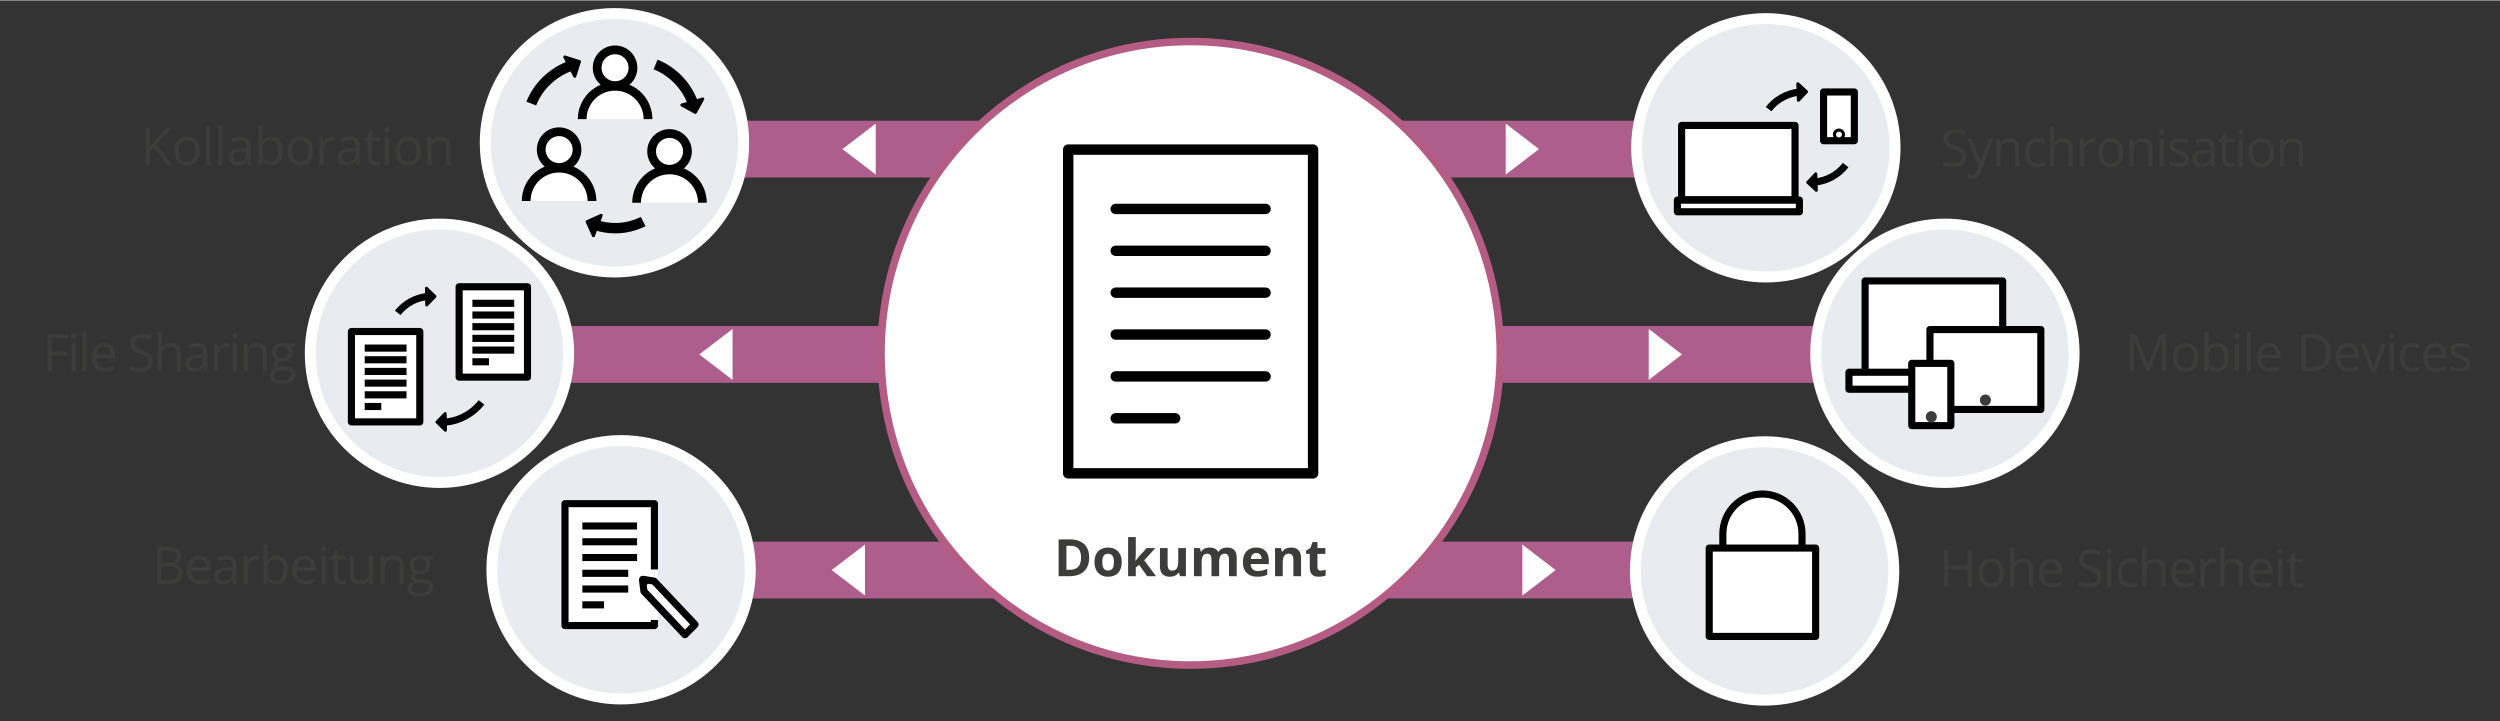 <?xml version="1.0" encoding="UTF-8" standalone="no"?>
<!DOCTYPE svg PUBLIC "-//W3C//DTD SVG 1.1//EN" "http://www.w3.org/Graphics/SVG/1.1/DTD/svg11.dtd">
<svg xmlns="http://www.w3.org/2000/svg" xmlns:xlink="http://www.w3.org/1999/xlink" xmlns:serif="http://www.serif.com/" width="700" height="202" viewBox="0 0 2765 797" version="1.1" xml:space="preserve" style="fill-rule:evenodd;clip-rule:evenodd;stroke-linejoin:round;stroke-miterlimit:2;"><rect x="0" y="0" width="2765" height="797" fill="#333333" stroke="none"/><rect id="ArtBoard1" x="0" y="0" width="2764.16" height="796.131" style="fill:none;"/><g id="Ebene-1" serif:id="Ebene 1"><rect x="614.78" y="360.147" width="378.021" height="62.829" style="fill:#ad5e8c;"/><path d="M810.211,363.382l-36.804,28.175l36.804,28.179l0,-56.354Z" style="fill:#fff;fill-rule:nonzero;"/><rect x="1640.28" y="360.147" width="386.996" height="62.829" style="fill:#ad5e8c;"/><path d="M1823.5,363.382l36.817,28.175l-36.817,28.179l0,-56.354Z" style="fill:#fff;fill-rule:nonzero;"/><rect x="800.58" y="133.022" width="292.501" height="62.829" style="fill:#ad5e8c;"/><path d="M968.544,192.609l-36.817,-28.17l36.817,-28.184l0,56.354Z" style="fill:#fff;fill-rule:nonzero;"/><rect x="1535.27" y="133.022" width="302.79" height="62.829" style="fill:#ad5e8c;"/><path d="M1665.31,192.609l36.808,-28.17l-36.808,-28.184l0,56.354Z" style="fill:#fff;fill-rule:nonzero;"/><rect x="800.58" y="598.617" width="316.126" height="62.829" style="fill:#ad5e8c;"/><path d="M956.62,658.21l-36.817,-28.183l36.817,-28.18l0,56.363Z" style="fill:#fff;fill-rule:nonzero;"/><rect x="1515.26" y="598.617" width="300.846" height="62.829" style="fill:#ad5e8c;"/><path d="M1683.7,658.21l36.825,-28.183l-36.825,-28.18l0,56.363Z" style="fill:#fff;fill-rule:nonzero;"/><path d="M1445.69,576.052l36.8,28.188l-36.8,28.167l0,-56.355Z" style="fill:#fff;fill-rule:nonzero;"/><path d="M1951.63,767.857c75.58,0 136.863,-61.275 136.863,-136.866c0,-75.579 -61.283,-136.85 -136.863,-136.85c-75.583,0 -136.862,61.271 -136.862,136.85c0,75.591 61.279,136.866 136.862,136.866" style="fill:none;fill-rule:nonzero;stroke:#fff;stroke-width:24.17px;"/><path d="M1951.63,767.857c75.58,0 136.863,-61.275 136.863,-136.866c0,-75.579 -61.283,-136.85 -136.863,-136.85c-75.583,0 -136.862,61.271 -136.862,136.85c0,75.591 61.279,136.866 136.862,136.866" style="fill:#e8ebef;fill-rule:nonzero;"/><path d="M1905.48,604.902l0,-14.98c0,-24.204 19.696,-44 43.771,-44c24.066,0 43.766,19.796 43.766,44l0,15.784m15.079,97.725l-117.695,0l0,-97.725l117.695,0l0,97.725Z" style="fill:#fff;fill-rule:nonzero;stroke:#000;stroke-width:7.88px;stroke-linejoin:miter;stroke-miterlimit:10;"/><path d="M1316.85,735.094c189.112,0 342.425,-154.38 342.425,-344.817c0,-190.429 -153.313,-344.808 -342.425,-344.808c-189.113,0 -342.425,154.379 -342.425,344.808c0,190.437 153.312,344.817 342.425,344.817Z" style="fill:#fff;fill-rule:nonzero;stroke:#b45c84;stroke-width:8.33px;stroke-linejoin:miter;stroke-miterlimit:4;"/><g><path d="M173.722,604.567l11.501,0c5.403,0 9.311,0.808 11.725,2.423c2.413,1.615 3.62,4.168 3.62,7.658c0,2.414 -0.673,4.405 -2.019,5.974c-1.346,1.569 -3.309,2.585 -5.89,3.049l0,0.279c6.182,1.058 9.273,4.307 9.273,9.747c0,3.639 -1.229,6.479 -3.689,8.521c-2.46,2.043 -5.9,3.064 -10.318,3.064l-14.203,0l0,-40.715Zm4.734,17.433l7.798,0c3.342,0 5.746,-0.524 7.213,-1.573c1.466,-1.049 2.2,-2.817 2.2,-5.305c0,-2.284 -0.817,-3.931 -2.451,-4.943c-1.634,-1.012 -4.233,-1.518 -7.798,-1.518l-6.962,0l0,13.339Zm0,4.011l0,15.233l8.494,0c3.286,0 5.76,-0.636 7.422,-1.908c1.661,-1.272 2.492,-3.263 2.492,-5.973c0,-2.525 -0.849,-4.382 -2.548,-5.57c-1.699,-1.188 -4.284,-1.782 -7.756,-1.782l-8.104,0Z" style="fill:#3c3c3b;fill-rule:nonzero;"/><path d="M221.483,645.839c-4.511,0 -8.071,-1.374 -10.68,-4.122c-2.608,-2.748 -3.912,-6.563 -3.912,-11.446c0,-4.92 1.211,-8.828 3.634,-11.724c2.423,-2.896 5.676,-4.344 9.761,-4.344c3.824,0 6.85,1.258 9.078,3.773c2.228,2.516 3.342,5.835 3.342,9.956l0,2.924l-21.025,0c0.093,3.583 0.998,6.303 2.715,8.16c1.717,1.856 4.135,2.785 7.254,2.785c3.286,0 6.535,-0.687 9.747,-2.061l0,4.121c-1.633,0.706 -3.179,1.212 -4.636,1.518c-1.458,0.307 -3.217,0.46 -5.278,0.46Zm-1.253,-27.765c-2.451,0 -4.405,0.798 -5.862,2.395c-1.457,1.596 -2.316,3.806 -2.576,6.628l15.957,0c0,-2.915 -0.65,-5.148 -1.949,-6.698c-1.3,-1.55 -3.156,-2.325 -5.57,-2.325Z" style="fill:#3c3c3b;fill-rule:nonzero;"/><path d="M257.966,645.282l-0.919,-4.345l-0.223,0c-1.522,1.913 -3.04,3.208 -4.553,3.885c-1.513,0.678 -3.402,1.017 -5.667,1.017c-3.026,0 -5.398,-0.78 -7.115,-2.34c-1.718,-1.559 -2.576,-3.778 -2.576,-6.655c0,-6.164 4.929,-9.395 14.787,-9.692l5.18,-0.167l0,-1.893c0,-2.395 -0.515,-4.164 -1.546,-5.306c-1.03,-1.141 -2.678,-1.712 -4.943,-1.712c-2.543,0 -5.421,0.779 -8.633,2.339l-1.42,-3.537c1.504,-0.817 3.151,-1.457 4.943,-1.921c1.792,-0.464 3.588,-0.697 5.389,-0.697c3.638,0 6.335,0.808 8.09,2.423c1.754,1.616 2.631,4.205 2.631,7.77l0,20.831l-3.425,0Zm-10.443,-3.259c2.877,0 5.138,-0.789 6.781,-2.367c1.643,-1.578 2.464,-3.787 2.464,-6.628l0,-2.757l-4.622,0.195c-3.676,0.13 -6.327,0.701 -7.951,1.713c-1.625,1.012 -2.437,2.585 -2.437,4.72c0,1.671 0.506,2.943 1.518,3.816c1.012,0.872 2.427,1.308 4.247,1.308Z" style="fill:#3c3c3b;fill-rule:nonzero;"/><path d="M283.448,614.203c1.356,0 2.572,0.111 3.648,0.334l-0.64,4.289c-1.262,-0.279 -2.376,-0.418 -3.342,-0.418c-2.469,0 -4.581,1.002 -6.335,3.008c-1.755,2.005 -2.632,4.502 -2.632,7.491l0,16.375l-4.623,0l0,-30.522l3.815,0l0.53,5.653l0.222,0c1.133,-1.987 2.497,-3.518 4.094,-4.595c1.597,-1.077 3.351,-1.615 5.263,-1.615Z" style="fill:#3c3c3b;fill-rule:nonzero;"/><path d="M305.617,614.258c4.01,0 7.124,1.37 9.343,4.108c2.219,2.739 3.328,6.614 3.328,11.627c0,5.013 -1.119,8.907 -3.356,11.682c-2.237,2.776 -5.342,4.164 -9.315,4.164c-1.987,0 -3.801,-0.367 -5.444,-1.1c-1.643,-0.734 -3.022,-1.862 -4.136,-3.384l-0.334,0l-0.975,3.927l-3.314,0l0,-43.333l4.623,0l0,10.527c0,2.358 -0.074,4.475 -0.223,6.35l0.223,0c2.154,-3.045 5.347,-4.568 9.58,-4.568Zm-0.668,3.871c-3.157,0 -5.431,0.906 -6.823,2.716c-1.393,1.81 -2.089,4.859 -2.089,9.148c0,4.289 0.715,7.357 2.144,9.204c1.43,1.847 3.723,2.771 6.879,2.771c2.84,0 4.957,-1.035 6.349,-3.105c1.393,-2.07 2.089,-5.046 2.089,-8.926c0,-3.973 -0.696,-6.934 -2.089,-8.883c-1.392,-1.95 -3.546,-2.925 -6.46,-2.925Z" style="fill:#3c3c3b;fill-rule:nonzero;"/><path d="M337.867,645.839c-4.512,0 -8.072,-1.374 -10.68,-4.122c-2.609,-2.748 -3.913,-6.563 -3.913,-11.446c0,-4.92 1.211,-8.828 3.634,-11.724c2.423,-2.896 5.677,-4.344 9.761,-4.344c3.825,0 6.851,1.258 9.079,3.773c2.228,2.516 3.341,5.835 3.341,9.956l0,2.924l-21.025,0c0.093,3.583 0.998,6.303 2.715,8.16c1.717,1.856 4.136,2.785 7.255,2.785c3.286,0 6.535,-0.687 9.747,-2.061l0,4.121c-1.634,0.706 -3.18,1.212 -4.637,1.518c-1.458,0.307 -3.217,0.46 -5.277,0.46Zm-1.254,-27.765c-2.45,0 -4.404,0.798 -5.862,2.395c-1.457,1.596 -2.316,3.806 -2.576,6.628l15.957,0c0,-2.915 -0.649,-5.148 -1.949,-6.698c-1.3,-1.55 -3.156,-2.325 -5.57,-2.325Z" style="fill:#3c3c3b;fill-rule:nonzero;"/><path d="M360.202,645.282l-4.623,0l0,-30.522l4.623,0l0,30.522Zm-5.012,-38.793c0,-1.058 0.259,-1.834 0.779,-2.326c0.52,-0.492 1.17,-0.738 1.95,-0.738c0.742,0 1.383,0.251 1.921,0.752c0.539,0.502 0.808,1.272 0.808,2.312c0,1.039 -0.269,1.815 -0.808,2.325c-0.538,0.511 -1.179,0.766 -1.921,0.766c-0.78,0 -1.43,-0.255 -1.95,-0.766c-0.52,-0.51 -0.779,-1.286 -0.779,-2.325Z" style="fill:#3c3c3b;fill-rule:nonzero;"/><path d="M378.472,642.023c0.817,0 1.606,-0.06 2.367,-0.181c0.761,-0.12 1.365,-0.246 1.81,-0.376l0,3.537c-0.501,0.242 -1.239,0.441 -2.214,0.599c-0.974,0.158 -1.852,0.237 -2.631,0.237c-5.904,0 -8.856,-3.11 -8.856,-9.33l0,-18.157l-4.372,0l0,-2.228l4.372,-1.921l1.949,-6.517l2.674,0l0,7.074l8.855,0l0,3.592l-8.855,0l0,17.963c0,1.838 0.436,3.248 1.309,4.232c0.872,0.984 2.07,1.476 3.592,1.476Z" style="fill:#3c3c3b;fill-rule:nonzero;"/><path d="M391.701,614.76l0,19.8c0,2.488 0.567,4.344 1.699,5.57c1.132,1.225 2.906,1.838 5.319,1.838c3.193,0 5.528,-0.873 7.004,-2.618c1.476,-1.745 2.214,-4.595 2.214,-8.549l0,-16.041l4.623,0l0,30.522l-3.816,0l-0.668,-4.094l-0.251,0c-0.946,1.504 -2.26,2.655 -3.94,3.453c-1.68,0.799 -3.597,1.198 -5.751,1.198c-3.713,0 -6.493,-0.882 -8.34,-2.646c-1.848,-1.764 -2.771,-4.586 -2.771,-8.466l0,-19.967l4.678,0Z" style="fill:#3c3c3b;fill-rule:nonzero;"/><path d="M441.857,645.282l0,-19.745c0,-2.488 -0.566,-4.344 -1.698,-5.57c-1.133,-1.225 -2.906,-1.838 -5.319,-1.838c-3.194,0 -5.533,0.864 -7.018,2.59c-1.485,1.727 -2.228,4.577 -2.228,8.55l0,16.013l-4.623,0l0,-30.522l3.76,0l0.752,4.177l0.222,0c0.947,-1.504 2.275,-2.669 3.983,-3.495c1.708,-0.826 3.611,-1.239 5.709,-1.239c3.676,0 6.442,0.886 8.298,2.659c1.857,1.773 2.785,4.609 2.785,8.508l0,19.912l-4.623,0Z" style="fill:#3c3c3b;fill-rule:nonzero;"/><path d="M479.565,614.76l0,2.924l-5.653,0.668c0.52,0.65 0.984,1.499 1.392,2.548c0.409,1.049 0.613,2.233 0.613,3.551c0,2.989 -1.021,5.375 -3.063,7.157c-2.042,1.782 -4.846,2.674 -8.41,2.674c-0.91,0 -1.764,-0.075 -2.562,-0.223c-1.968,1.039 -2.952,2.348 -2.952,3.926c0,0.836 0.343,1.453 1.03,1.852c0.687,0.4 1.866,0.599 3.537,0.599l5.402,0c3.305,0 5.844,0.696 7.617,2.089c1.773,1.392 2.659,3.416 2.659,6.071c0,3.379 -1.355,5.955 -4.065,7.728c-2.711,1.773 -6.665,2.659 -11.864,2.659c-3.991,0 -7.069,-0.742 -9.232,-2.228c-2.162,-1.485 -3.244,-3.583 -3.244,-6.293c0,-1.857 0.594,-3.463 1.782,-4.818c1.189,-1.356 2.86,-2.275 5.013,-2.757c-0.78,-0.353 -1.434,-0.901 -1.963,-1.643c-0.529,-0.743 -0.794,-1.606 -0.794,-2.59c0,-1.114 0.297,-2.089 0.891,-2.924c0.594,-0.836 1.532,-1.643 2.813,-2.423c-1.578,-0.65 -2.864,-1.755 -3.857,-3.314c-0.993,-1.56 -1.49,-3.342 -1.49,-5.347c0,-3.342 1.003,-5.918 3.008,-7.728c2.005,-1.81 4.845,-2.715 8.521,-2.715c1.597,0 3.036,0.185 4.317,0.557l10.554,0Zm-24.339,35.646c0,1.652 0.696,2.905 2.088,3.759c1.393,0.854 3.389,1.281 5.988,1.281c3.88,0 6.753,-0.58 8.619,-1.74c1.866,-1.16 2.799,-2.734 2.799,-4.72c0,-1.653 -0.511,-2.799 -1.532,-3.44c-1.021,-0.64 -2.943,-0.96 -5.765,-0.96l-5.541,0c-2.098,0 -3.732,0.501 -4.902,1.503c-1.169,1.003 -1.754,2.442 -1.754,4.317Zm2.506,-25.871c0,2.135 0.604,3.75 1.81,4.845c1.207,1.096 2.887,1.643 5.041,1.643c4.511,0 6.767,-2.19 6.767,-6.572c0,-4.586 -2.284,-6.879 -6.851,-6.879c-2.172,0 -3.843,0.585 -5.012,1.755c-1.17,1.17 -1.755,2.905 -1.755,5.208Z" style="fill:#3c3c3b;fill-rule:nonzero;"/></g><g><path d="M2181.01,648.404l-4.734,0l0,-19.16l-21.444,0l0,19.16l-4.734,0l0,-40.714l4.734,0l0,17.321l21.444,0l0,-17.321l4.734,0l0,40.714Z" style="fill:#3c3c3b;fill-rule:nonzero;"/><path d="M2216.43,633.115c0,4.976 -1.253,8.861 -3.759,11.655c-2.507,2.794 -5.969,4.191 -10.388,4.191c-2.729,0 -5.152,-0.64 -7.268,-1.921c-2.117,-1.281 -3.75,-3.119 -4.901,-5.514c-1.152,-2.395 -1.727,-5.199 -1.727,-8.411c0,-4.975 1.244,-8.851 3.732,-11.626c2.487,-2.776 5.941,-4.164 10.359,-4.164c4.27,0 7.663,1.421 10.179,4.261c2.515,2.841 3.773,6.684 3.773,11.529Zm-23.253,0c0,3.899 0.78,6.87 2.339,8.912c1.56,2.042 3.852,3.063 6.879,3.063c3.026,0 5.323,-1.016 6.892,-3.049c1.569,-2.033 2.353,-5.008 2.353,-8.926c0,-3.88 -0.784,-6.827 -2.353,-8.842c-1.569,-2.014 -3.885,-3.021 -6.948,-3.021c-3.026,0 -5.31,0.993 -6.851,2.98c-1.541,1.986 -2.311,4.947 -2.311,8.883Z" style="fill:#3c3c3b;fill-rule:nonzero;"/><path d="M2244.03,648.404l0,-19.744c0,-2.488 -0.566,-4.345 -1.699,-5.57c-1.132,-1.225 -2.905,-1.838 -5.319,-1.838c-3.211,0 -5.555,0.873 -7.031,2.618c-1.476,1.745 -2.214,4.604 -2.214,8.577l0,15.957l-4.623,0l0,-43.332l4.623,0l0,13.117c0,1.578 -0.075,2.887 -0.223,3.926l0.278,0c0.91,-1.466 2.205,-2.622 3.885,-3.467c1.68,-0.845 3.597,-1.267 5.751,-1.267c3.732,0 6.53,0.886 8.396,2.66c1.866,1.773 2.799,4.59 2.799,8.452l0,19.911l-4.623,0Z" style="fill:#3c3c3b;fill-rule:nonzero;"/><path d="M2269.65,648.961c-4.512,0 -8.071,-1.374 -10.68,-4.121c-2.608,-2.748 -3.913,-6.563 -3.913,-11.446c0,-4.92 1.212,-8.828 3.635,-11.724c2.422,-2.897 5.676,-4.345 9.76,-4.345c3.825,0 6.851,1.258 9.079,3.774c2.228,2.515 3.342,5.834 3.342,9.956l0,2.924l-21.026,0c0.093,3.583 0.998,6.303 2.716,8.159c1.717,1.857 4.135,2.785 7.254,2.785c3.286,0 6.535,-0.687 9.747,-2.061l0,4.122c-1.634,0.705 -3.179,1.211 -4.637,1.518c-1.457,0.306 -3.216,0.459 -5.277,0.459Zm-1.253,-27.765c-2.451,0 -4.405,0.799 -5.862,2.395c-1.458,1.597 -2.316,3.806 -2.576,6.628l15.957,0c0,-2.915 -0.65,-5.147 -1.95,-6.697c-1.299,-1.551 -3.156,-2.326 -5.569,-2.326Z" style="fill:#3c3c3b;fill-rule:nonzero;"/><path d="M2324.46,637.571c0,3.583 -1.3,6.377 -3.899,8.383c-2.599,2.005 -6.126,3.007 -10.582,3.007c-4.827,0 -8.54,-0.622 -11.139,-1.866l0,-4.567c1.67,0.706 3.49,1.263 5.458,1.671c1.968,0.409 3.917,0.613 5.848,0.613c3.156,0 5.532,-0.599 7.129,-1.796c1.597,-1.198 2.395,-2.864 2.395,-4.999c0,-1.411 -0.283,-2.567 -0.849,-3.467c-0.567,-0.901 -1.513,-1.732 -2.841,-2.493c-1.327,-0.761 -3.346,-1.624 -6.057,-2.59c-3.787,-1.355 -6.493,-2.961 -8.118,-4.818c-1.624,-1.856 -2.436,-4.279 -2.436,-7.268c0,-3.138 1.179,-5.635 3.536,-7.491c2.358,-1.857 5.477,-2.785 9.357,-2.785c4.048,0 7.77,0.743 11.168,2.228l-1.476,4.121c-3.361,-1.411 -6.628,-2.116 -9.803,-2.116c-2.506,0 -4.465,0.538 -5.876,1.615c-1.411,1.077 -2.116,2.571 -2.116,4.484c0,1.411 0.259,2.566 0.779,3.467c0.52,0.9 1.397,1.726 2.632,2.478c1.235,0.752 3.124,1.583 5.667,2.493c4.27,1.522 7.208,3.156 8.814,4.901c1.606,1.745 2.409,4.01 2.409,6.795Z" style="fill:#3c3c3b;fill-rule:nonzero;"/><path d="M2335.32,648.404l-4.623,0l0,-30.522l4.623,0l0,30.522Zm-5.013,-38.793c0,-1.058 0.26,-1.833 0.78,-2.325c0.52,-0.492 1.17,-0.738 1.95,-0.738c0.742,0 1.383,0.251 1.921,0.752c0.538,0.501 0.808,1.272 0.808,2.311c0,1.04 -0.27,1.815 -0.808,2.326c-0.538,0.51 -1.179,0.765 -1.921,0.765c-0.78,0 -1.43,-0.255 -1.95,-0.765c-0.52,-0.511 -0.78,-1.286 -0.78,-2.326Z" style="fill:#3c3c3b;fill-rule:nonzero;"/><path d="M2355.93,648.961c-4.418,0 -7.839,-1.36 -10.262,-4.08c-2.423,-2.719 -3.634,-6.567 -3.634,-11.543c0,-5.105 1.23,-9.051 3.69,-11.835c2.46,-2.785 5.964,-4.178 10.513,-4.178c1.466,0 2.933,0.158 4.4,0.474c1.466,0.315 2.617,0.687 3.453,1.114l-1.421,3.926c-1.021,-0.408 -2.135,-0.747 -3.341,-1.016c-1.207,-0.269 -2.275,-0.404 -3.203,-0.404c-6.201,0 -9.301,3.955 -9.301,11.863c0,3.751 0.756,6.628 2.269,8.634c1.514,2.005 3.755,3.007 6.726,3.007c2.543,0 5.152,-0.548 7.825,-1.643l0,4.094c-2.042,1.058 -4.613,1.587 -7.714,1.587Z" style="fill:#3c3c3b;fill-rule:nonzero;"/><path d="M2390.38,648.404l0,-19.744c0,-2.488 -0.566,-4.345 -1.699,-5.57c-1.132,-1.225 -2.905,-1.838 -5.319,-1.838c-3.212,0 -5.556,0.873 -7.032,2.618c-1.476,1.745 -2.214,4.604 -2.214,8.577l0,15.957l-4.622,0l0,-43.332l4.622,0l0,13.117c0,1.578 -0.074,2.887 -0.222,3.926l0.278,0c0.91,-1.466 2.205,-2.622 3.885,-3.467c1.68,-0.845 3.597,-1.267 5.751,-1.267c3.731,0 6.53,0.886 8.396,2.66c1.866,1.773 2.799,4.59 2.799,8.452l0,19.911l-4.623,0Z" style="fill:#3c3c3b;fill-rule:nonzero;"/><path d="M2416.01,648.961c-4.512,0 -8.072,-1.374 -10.68,-4.121c-2.609,-2.748 -3.913,-6.563 -3.913,-11.446c0,-4.92 1.211,-8.828 3.634,-11.724c2.423,-2.897 5.677,-4.345 9.761,-4.345c3.825,0 6.851,1.258 9.079,3.774c2.228,2.515 3.341,5.834 3.341,9.956l0,2.924l-21.025,0c0.093,3.583 0.998,6.303 2.715,8.159c1.717,1.857 4.136,2.785 7.255,2.785c3.286,0 6.535,-0.687 9.747,-2.061l0,4.122c-1.634,0.705 -3.18,1.211 -4.637,1.518c-1.458,0.306 -3.217,0.459 -5.277,0.459Zm-1.254,-27.765c-2.45,0 -4.404,0.799 -5.862,2.395c-1.457,1.597 -2.316,3.806 -2.576,6.628l15.957,0c0,-2.915 -0.649,-5.147 -1.949,-6.697c-1.3,-1.551 -3.156,-2.326 -5.57,-2.326Z" style="fill:#3c3c3b;fill-rule:nonzero;"/><path d="M2447.64,617.325c1.355,0 2.571,0.112 3.648,0.334l-0.641,4.289c-1.262,-0.278 -2.376,-0.418 -3.342,-0.418c-2.469,0 -4.581,1.003 -6.335,3.008c-1.755,2.005 -2.632,4.502 -2.632,7.491l0,16.375l-4.623,0l0,-30.522l3.816,0l0.529,5.654l0.223,0c1.132,-1.987 2.497,-3.519 4.093,-4.596c1.597,-1.076 3.351,-1.615 5.264,-1.615Z" style="fill:#3c3c3b;fill-rule:nonzero;"/><path d="M2476.49,648.404l0,-19.744c0,-2.488 -0.567,-4.345 -1.699,-5.57c-1.133,-1.225 -2.906,-1.838 -5.319,-1.838c-3.212,0 -5.556,0.873 -7.032,2.618c-1.476,1.745 -2.214,4.604 -2.214,8.577l0,15.957l-4.623,0l0,-43.332l4.623,0l0,13.117c0,1.578 -0.074,2.887 -0.222,3.926l0.278,0c0.91,-1.466 2.205,-2.622 3.885,-3.467c1.68,-0.845 3.597,-1.267 5.751,-1.267c3.731,0 6.53,0.886 8.396,2.66c1.866,1.773 2.799,4.59 2.799,8.452l0,19.911l-4.623,0Z" style="fill:#3c3c3b;fill-rule:nonzero;"/><path d="M2502.12,648.961c-4.511,0 -8.071,-1.374 -10.679,-4.121c-2.609,-2.748 -3.913,-6.563 -3.913,-11.446c0,-4.92 1.211,-8.828 3.634,-11.724c2.423,-2.897 5.677,-4.345 9.761,-4.345c3.824,0 6.851,1.258 9.079,3.774c2.227,2.515 3.341,5.834 3.341,9.956l0,2.924l-21.025,0c0.093,3.583 0.998,6.303 2.715,8.159c1.717,1.857 4.136,2.785 7.255,2.785c3.286,0 6.535,-0.687 9.746,-2.061l0,4.122c-1.633,0.705 -3.179,1.211 -4.636,1.518c-1.458,0.306 -3.217,0.459 -5.278,0.459Zm-1.253,-27.765c-2.45,0 -4.404,0.799 -5.862,2.395c-1.457,1.597 -2.316,3.806 -2.576,6.628l15.957,0c0,-2.915 -0.649,-5.147 -1.949,-6.697c-1.3,-1.551 -3.156,-2.326 -5.57,-2.326Z" style="fill:#3c3c3b;fill-rule:nonzero;"/><path d="M2524.45,648.404l-4.623,0l0,-30.522l4.623,0l0,30.522Zm-5.013,-38.793c0,-1.058 0.26,-1.833 0.78,-2.325c0.52,-0.492 1.17,-0.738 1.95,-0.738c0.742,0 1.383,0.251 1.921,0.752c0.538,0.501 0.808,1.272 0.808,2.311c0,1.04 -0.27,1.815 -0.808,2.326c-0.538,0.51 -1.179,0.765 -1.921,0.765c-0.78,0 -1.43,-0.255 -1.95,-0.765c-0.52,-0.511 -0.78,-1.286 -0.78,-2.326Z" style="fill:#3c3c3b;fill-rule:nonzero;"/><path d="M2542.72,645.146c0.817,0 1.606,-0.06 2.367,-0.181c0.761,-0.121 1.365,-0.246 1.81,-0.376l0,3.537c-0.501,0.241 -1.239,0.441 -2.214,0.598c-0.975,0.158 -1.852,0.237 -2.631,0.237c-5.904,0 -8.856,-3.11 -8.856,-9.329l0,-18.157l-4.372,0l0,-2.228l4.372,-1.922l1.949,-6.516l2.674,0l0,7.073l8.855,0l0,3.593l-8.855,0l0,17.962c0,1.838 0.436,3.249 1.308,4.233c0.873,0.984 2.071,1.476 3.593,1.476Z" style="fill:#3c3c3b;fill-rule:nonzero;"/></g><g><path d="M1204.62,616.102c0,6.702 -1.908,11.836 -5.723,15.4c-3.815,3.565 -9.324,5.347 -16.528,5.347l-11.529,0l0,-40.714l12.782,0c6.647,0 11.808,1.754 15.484,5.263c3.676,3.509 5.514,8.41 5.514,14.704Zm-8.967,0.223c0,-8.745 -3.862,-13.117 -11.585,-13.117l-4.595,0l0,26.512l3.704,0c8.317,0 12.476,-4.465 12.476,-13.395Z" style="fill:#3c3c3b;fill-rule:nonzero;"/><path d="M1219.15,621.226c0,3.082 0.506,5.412 1.518,6.99c1.012,1.578 2.659,2.367 4.943,2.367c2.265,0 3.894,-0.784 4.887,-2.353c0.994,-1.569 1.49,-3.903 1.49,-7.004c0,-3.082 -0.501,-5.393 -1.504,-6.934c-1.002,-1.541 -2.645,-2.312 -4.929,-2.312c-2.265,0 -3.898,0.766 -4.901,2.298c-1.003,1.532 -1.504,3.848 -1.504,6.948Zm21.527,0c0,5.069 -1.337,9.032 -4.01,11.891c-2.674,2.86 -6.396,4.289 -11.167,4.289c-2.989,0 -5.626,-0.654 -7.909,-1.963c-2.284,-1.309 -4.038,-3.189 -5.264,-5.64c-1.225,-2.45 -1.838,-5.309 -1.838,-8.577c0,-5.087 1.328,-9.041 3.983,-11.863c2.655,-2.822 6.386,-4.233 11.195,-4.233c2.989,0 5.625,0.649 7.909,1.949c2.283,1.3 4.038,3.166 5.263,5.598c1.225,2.432 1.838,5.282 1.838,8.549Z" style="fill:#3c3c3b;fill-rule:nonzero;"/><path d="M1255.85,619.917l3.703,-4.734l8.717,-9.469l9.58,0l-12.365,13.507l13.117,17.628l-9.803,0l-8.967,-12.615l-3.648,2.924l0,9.691l-8.494,0l0,-43.332l8.494,0l0,19.327l-0.446,7.073l0.112,0Z" style="fill:#3c3c3b;fill-rule:nonzero;"/><path d="M1305.11,636.849l-1.142,-3.982l-0.446,0c-0.91,1.448 -2.2,2.566 -3.871,3.356c-1.671,0.789 -3.574,1.183 -5.709,1.183c-3.657,0 -6.414,-0.979 -8.271,-2.938c-1.856,-1.959 -2.784,-4.776 -2.784,-8.452l0,-20.302l8.493,0l0,18.186c0,2.246 0.399,3.931 1.198,5.054c0.798,1.123 2.07,1.685 3.815,1.685c2.376,0 4.094,-0.794 5.152,-2.381c1.058,-1.588 1.587,-4.219 1.587,-7.895l0,-14.649l8.494,0l0,31.135l-6.516,0Z" style="fill:#3c3c3b;fill-rule:nonzero;"/><path d="M1348.4,636.849l-8.494,0l0,-18.185c0,-2.246 -0.376,-3.931 -1.128,-5.054c-0.752,-1.124 -1.935,-1.685 -3.55,-1.685c-2.172,0 -3.751,0.798 -4.734,2.395c-0.984,1.596 -1.476,4.223 -1.476,7.881l0,14.648l-8.494,0l0,-31.135l6.488,0l1.142,3.983l0.474,0c0.835,-1.43 2.042,-2.548 3.62,-3.356c1.578,-0.808 3.388,-1.211 5.43,-1.211c4.66,0 7.816,1.522 9.469,4.567l0.752,0c0.835,-1.448 2.065,-2.572 3.69,-3.37c1.624,-0.798 3.457,-1.197 5.5,-1.197c3.527,0 6.196,0.905 8.006,2.715c1.81,1.81 2.715,4.711 2.715,8.703l0,20.301l-8.521,0l0,-18.185c0,-2.246 -0.376,-3.931 -1.128,-5.054c-0.752,-1.124 -1.936,-1.685 -3.551,-1.685c-2.079,0 -3.634,0.742 -4.664,2.228c-1.031,1.485 -1.546,3.843 -1.546,7.073l0,15.623Z" style="fill:#3c3c3b;fill-rule:nonzero;"/><path d="M1389.42,611.173c-1.801,0 -3.212,0.571 -4.233,1.712c-1.021,1.142 -1.606,2.762 -1.755,4.86l11.92,0c-0.038,-2.098 -0.585,-3.718 -1.644,-4.86c-1.058,-1.141 -2.487,-1.712 -4.288,-1.712Zm1.197,26.233c-5.012,0 -8.93,-1.383 -11.752,-4.149c-2.822,-2.767 -4.233,-6.684 -4.233,-11.752c0,-5.217 1.305,-9.251 3.913,-12.101c2.609,-2.849 6.215,-4.274 10.819,-4.274c4.4,0 7.826,1.253 10.276,3.759c2.451,2.507 3.676,5.969 3.676,10.388l0,4.121l-20.078,0c0.092,2.414 0.807,4.298 2.144,5.654c1.337,1.355 3.212,2.032 5.625,2.032c1.875,0 3.648,-0.194 5.319,-0.584c1.671,-0.39 3.416,-1.012 5.236,-1.866l0,6.572c-1.486,0.743 -3.073,1.295 -4.762,1.657c-1.69,0.362 -3.751,0.543 -6.183,0.543Z" style="fill:#3c3c3b;fill-rule:nonzero;"/><path d="M1438.95,636.849l-8.493,0l0,-18.185c0,-2.246 -0.4,-3.931 -1.198,-5.054c-0.798,-1.124 -2.07,-1.685 -3.815,-1.685c-2.377,0 -4.094,0.793 -5.152,2.381c-1.058,1.587 -1.587,4.219 -1.587,7.895l0,14.648l-8.494,0l0,-31.135l6.488,0l1.142,3.983l0.474,0c0.947,-1.504 2.251,-2.641 3.912,-3.412c1.662,-0.77 3.551,-1.155 5.667,-1.155c3.621,0 6.368,0.979 8.244,2.938c1.875,1.958 2.812,4.785 2.812,8.48l0,20.301Z" style="fill:#3c3c3b;fill-rule:nonzero;"/><path d="M1460.81,630.639c1.486,0 3.268,-0.325 5.347,-0.975l0,6.322c-2.116,0.947 -4.715,1.42 -7.797,1.42c-3.398,0 -5.872,-0.859 -7.422,-2.576c-1.55,-1.717 -2.325,-4.293 -2.325,-7.728l0,-15.01l-4.066,0l0,-3.593l4.679,-2.84l2.45,-6.572l5.431,0l0,6.627l8.716,0l0,6.378l-8.716,0l0,15.01c0,1.207 0.338,2.098 1.016,2.674c0.678,0.575 1.574,0.863 2.687,0.863Z" style="fill:#3c3c3b;fill-rule:nonzero;"/></g><g><path d="M2174.68,172.804c0,3.584 -1.3,6.378 -3.899,8.383c-2.599,2.005 -6.126,3.008 -10.582,3.008c-4.827,0 -8.54,-0.622 -11.139,-1.866l0,-4.567c1.671,0.705 3.49,1.262 5.458,1.67c1.968,0.409 3.917,0.613 5.848,0.613c3.156,0 5.533,-0.599 7.129,-1.796c1.597,-1.198 2.395,-2.864 2.395,-4.999c0,-1.411 -0.283,-2.567 -0.849,-3.467c-0.566,-0.901 -1.513,-1.731 -2.841,-2.493c-1.327,-0.761 -3.346,-1.624 -6.057,-2.589c-3.787,-1.356 -6.493,-2.962 -8.118,-4.818c-1.624,-1.857 -2.436,-4.28 -2.436,-7.269c0,-3.137 1.179,-5.634 3.536,-7.491c2.358,-1.857 5.477,-2.785 9.357,-2.785c4.048,0 7.77,0.743 11.168,2.228l-1.476,4.122c-3.361,-1.411 -6.628,-2.117 -9.803,-2.117c-2.506,0 -4.465,0.539 -5.876,1.615c-1.411,1.077 -2.116,2.572 -2.116,4.484c0,1.411 0.26,2.567 0.779,3.467c0.52,0.901 1.397,1.727 2.632,2.479c1.235,0.752 3.124,1.582 5.667,2.492c4.27,1.522 7.208,3.156 8.814,4.901c1.606,1.746 2.409,4.011 2.409,6.795Z" style="fill:#3c3c3b;fill-rule:nonzero;"/><path d="M2175.91,153.116l4.957,0l6.683,17.405c1.467,3.973 2.376,6.841 2.729,8.605l0.223,0c0.241,-0.947 0.747,-2.567 1.518,-4.859c0.77,-2.293 3.29,-9.344 7.561,-21.151l4.957,0l-13.117,34.755c-1.3,3.434 -2.817,5.871 -4.553,7.31c-1.736,1.439 -3.866,2.158 -6.391,2.158c-1.411,0 -2.804,-0.158 -4.178,-0.473l0,-3.704c1.021,0.223 2.163,0.334 3.426,0.334c3.174,0 5.439,-1.782 6.795,-5.347l1.698,-4.344l-12.308,-30.689Z" style="fill:#3c3c3b;fill-rule:nonzero;"/><path d="M2228.84,183.638l0,-19.745c0,-2.488 -0.566,-4.344 -1.698,-5.57c-1.133,-1.225 -2.906,-1.838 -5.319,-1.838c-3.194,0 -5.533,0.864 -7.018,2.59c-1.485,1.727 -2.228,4.577 -2.228,8.55l0,16.013l-4.623,0l0,-30.522l3.76,0l0.752,4.177l0.222,0c0.947,-1.504 2.275,-2.669 3.983,-3.495c1.708,-0.826 3.611,-1.239 5.709,-1.239c3.676,0 6.442,0.886 8.298,2.659c1.857,1.773 2.785,4.609 2.785,8.508l0,19.912l-4.623,0Z" style="fill:#3c3c3b;fill-rule:nonzero;"/><path d="M2253.6,184.195c-4.419,0 -7.84,-1.36 -10.262,-4.08c-2.423,-2.72 -3.635,-6.568 -3.635,-11.543c0,-5.106 1.23,-9.051 3.69,-11.836c2.46,-2.785 5.964,-4.177 10.513,-4.177c1.467,0 2.933,0.157 4.4,0.473c1.467,0.316 2.618,0.687 3.453,1.114l-1.42,3.927c-1.021,-0.409 -2.135,-0.748 -3.342,-1.017c-1.207,-0.269 -2.274,-0.404 -3.202,-0.404c-6.201,0 -9.302,3.955 -9.302,11.864c0,3.75 0.757,6.628 2.27,8.633c1.513,2.005 3.755,3.007 6.725,3.007c2.544,0 5.152,-0.547 7.826,-1.643l0,4.094c-2.043,1.058 -4.614,1.588 -7.714,1.588Z" style="fill:#3c3c3b;fill-rule:nonzero;"/><path d="M2287.9,183.638l0,-19.745c0,-2.488 -0.566,-4.344 -1.699,-5.57c-1.132,-1.225 -2.905,-1.838 -5.319,-1.838c-3.212,0 -5.555,0.873 -7.031,2.618c-1.476,1.745 -2.214,4.604 -2.214,8.577l0,15.958l-4.623,0l0,-43.333l4.623,0l0,13.117c0,1.578 -0.075,2.887 -0.223,3.927l0.278,0c0.91,-1.467 2.205,-2.623 3.885,-3.468c1.68,-0.844 3.597,-1.267 5.751,-1.267c3.732,0 6.53,0.887 8.396,2.66c1.866,1.773 2.799,4.59 2.799,8.452l0,19.912l-4.623,0Z" style="fill:#3c3c3b;fill-rule:nonzero;"/><path d="M2314.39,152.559c1.355,0 2.571,0.111 3.648,0.334l-0.64,4.288c-1.263,-0.278 -2.377,-0.417 -3.342,-0.417c-2.469,0 -4.581,1.002 -6.336,3.007c-1.754,2.005 -2.631,4.503 -2.631,7.492l0,16.375l-4.623,0l0,-30.522l3.815,0l0.529,5.653l0.223,0c1.132,-1.987 2.497,-3.518 4.094,-4.595c1.596,-1.077 3.351,-1.615 5.263,-1.615Z" style="fill:#3c3c3b;fill-rule:nonzero;"/><path d="M2348.54,168.349c0,4.975 -1.253,8.86 -3.759,11.654c-2.507,2.794 -5.969,4.192 -10.388,4.192c-2.729,0 -5.152,-0.641 -7.268,-1.922c-2.117,-1.281 -3.75,-3.119 -4.902,-5.514c-1.151,-2.395 -1.726,-5.198 -1.726,-8.41c0,-4.976 1.244,-8.851 3.732,-11.627c2.487,-2.776 5.941,-4.163 10.359,-4.163c4.27,0 7.663,1.42 10.179,4.26c2.515,2.841 3.773,6.684 3.773,11.53Zm-23.253,0c0,3.899 0.78,6.869 2.339,8.911c1.56,2.042 3.852,3.064 6.879,3.064c3.026,0 5.323,-1.017 6.892,-3.05c1.569,-2.033 2.353,-5.008 2.353,-8.925c0,-3.881 -0.784,-6.828 -2.353,-8.842c-1.569,-2.015 -3.885,-3.022 -6.948,-3.022c-3.026,0 -5.31,0.994 -6.851,2.98c-1.541,1.987 -2.311,4.948 -2.311,8.884Z" style="fill:#3c3c3b;fill-rule:nonzero;"/><path d="M2375.99,183.638l0,-19.745c0,-2.488 -0.566,-4.344 -1.699,-5.57c-1.132,-1.225 -2.905,-1.838 -5.319,-1.838c-3.193,0 -5.532,0.864 -7.018,2.59c-1.485,1.727 -2.228,4.577 -2.228,8.55l0,16.013l-4.622,0l0,-30.522l3.759,0l0.752,4.177l0.223,0c0.947,-1.504 2.274,-2.669 3.982,-3.495c1.708,-0.826 3.611,-1.239 5.709,-1.239c3.676,0 6.442,0.886 8.299,2.659c1.856,1.773 2.785,4.609 2.785,8.508l0,19.912l-4.623,0Z" style="fill:#3c3c3b;fill-rule:nonzero;"/><path d="M2393.18,183.638l-4.622,0l0,-30.522l4.622,0l0,30.522Zm-5.012,-38.793c0,-1.059 0.26,-1.834 0.779,-2.326c0.52,-0.492 1.17,-0.738 1.95,-0.738c0.742,0 1.383,0.251 1.921,0.752c0.539,0.501 0.808,1.272 0.808,2.312c0,1.039 -0.269,1.814 -0.808,2.325c-0.538,0.51 -1.179,0.766 -1.921,0.766c-0.78,0 -1.43,-0.256 -1.95,-0.766c-0.519,-0.511 -0.779,-1.286 -0.779,-2.325Z" style="fill:#3c3c3b;fill-rule:nonzero;"/><path d="M2421.12,175.311c0,2.84 -1.058,5.031 -3.174,6.572c-2.117,1.541 -5.087,2.312 -8.912,2.312c-4.047,0 -7.203,-0.641 -9.468,-1.922l0,-4.289c1.466,0.743 3.04,1.328 4.72,1.755c1.68,0.427 3.3,0.64 4.86,0.64c2.413,0 4.27,-0.385 5.569,-1.155c1.3,-0.771 1.95,-1.945 1.95,-3.523c0,-1.188 -0.516,-2.205 -1.546,-3.05c-1.03,-0.844 -3.04,-1.842 -6.029,-2.993c-2.841,-1.059 -4.86,-1.982 -6.057,-2.771c-1.198,-0.789 -2.089,-1.685 -2.674,-2.688c-0.584,-1.002 -0.877,-2.2 -0.877,-3.592c0,-2.488 1.012,-4.451 3.036,-5.89c2.023,-1.439 4.799,-2.158 8.326,-2.158c3.286,0 6.498,0.668 9.636,2.005l-1.643,3.759c-3.063,-1.262 -5.839,-1.893 -8.327,-1.893c-2.191,0 -3.843,0.343 -4.957,1.03c-1.114,0.687 -1.671,1.634 -1.671,2.841c0,0.816 0.209,1.513 0.627,2.088c0.418,0.576 1.091,1.123 2.019,1.643c0.928,0.52 2.71,1.272 5.347,2.256c3.62,1.318 6.066,2.646 7.338,3.982c1.272,1.337 1.907,3.017 1.907,5.041Z" style="fill:#3c3c3b;fill-rule:nonzero;"/><path d="M2445.86,183.638l-0.919,-4.345l-0.223,0c-1.522,1.912 -3.04,3.207 -4.553,3.885c-1.513,0.678 -3.402,1.017 -5.667,1.017c-3.026,0 -5.398,-0.78 -7.116,-2.34c-1.717,-1.559 -2.575,-3.778 -2.575,-6.656c0,-6.163 4.929,-9.394 14.787,-9.691l5.18,-0.167l0,-1.894c0,-2.395 -0.515,-4.163 -1.546,-5.305c-1.03,-1.142 -2.678,-1.712 -4.943,-1.712c-2.543,0 -5.421,0.779 -8.633,2.339l-1.42,-3.537c1.504,-0.817 3.151,-1.457 4.943,-1.921c1.791,-0.465 3.588,-0.697 5.389,-0.697c3.638,0 6.335,0.808 8.089,2.423c1.755,1.615 2.632,4.205 2.632,7.77l0,20.831l-3.425,0Zm-10.443,-3.259c2.877,0 5.138,-0.789 6.781,-2.367c1.643,-1.578 2.464,-3.787 2.464,-6.628l0,-2.757l-4.622,0.195c-3.676,0.13 -6.327,0.701 -7.951,1.713c-1.625,1.012 -2.437,2.585 -2.437,4.72c0,1.671 0.506,2.943 1.518,3.815c1.012,0.873 2.427,1.309 4.247,1.309Z" style="fill:#3c3c3b;fill-rule:nonzero;"/><path d="M2467.12,180.379c0.817,0 1.606,-0.06 2.367,-0.181c0.762,-0.12 1.365,-0.246 1.81,-0.376l0,3.537c-0.501,0.241 -1.239,0.441 -2.213,0.599c-0.975,0.158 -1.852,0.237 -2.632,0.237c-5.904,0 -8.856,-3.11 -8.856,-9.33l0,-18.157l-4.372,0l0,-2.228l4.372,-1.921l1.949,-6.517l2.674,0l0,7.074l8.856,0l0,3.592l-8.856,0l0,17.962c0,1.838 0.436,3.249 1.309,4.233c0.872,0.984 2.07,1.476 3.592,1.476Z" style="fill:#3c3c3b;fill-rule:nonzero;"/><path d="M2480.47,183.638l-4.623,0l0,-30.522l4.623,0l0,30.522Zm-5.013,-38.793c0,-1.059 0.26,-1.834 0.78,-2.326c0.52,-0.492 1.169,-0.738 1.949,-0.738c0.743,0 1.383,0.251 1.922,0.752c0.538,0.501 0.807,1.272 0.807,2.312c0,1.039 -0.269,1.814 -0.807,2.325c-0.539,0.51 -1.179,0.766 -1.922,0.766c-0.78,0 -1.429,-0.256 -1.949,-0.766c-0.52,-0.511 -0.78,-1.286 -0.78,-2.325Z" style="fill:#3c3c3b;fill-rule:nonzero;"/><path d="M2515.07,168.349c0,4.975 -1.253,8.86 -3.759,11.654c-2.506,2.794 -5.969,4.192 -10.388,4.192c-2.729,0 -5.151,-0.641 -7.268,-1.922c-2.116,-1.281 -3.75,-3.119 -4.901,-5.514c-1.151,-2.395 -1.727,-5.198 -1.727,-8.41c0,-4.976 1.244,-8.851 3.732,-11.627c2.488,-2.776 5.941,-4.163 10.359,-4.163c4.27,0 7.663,1.42 10.179,4.26c2.516,2.841 3.773,6.684 3.773,11.53Zm-23.253,0c0,3.899 0.78,6.869 2.339,8.911c1.56,2.042 3.853,3.064 6.879,3.064c3.026,0 5.324,-1.017 6.892,-3.05c1.569,-2.033 2.354,-5.008 2.354,-8.925c0,-3.881 -0.785,-6.828 -2.354,-8.842c-1.568,-2.015 -3.885,-3.022 -6.948,-3.022c-3.026,0 -5.31,0.994 -6.851,2.98c-1.54,1.987 -2.311,4.948 -2.311,8.884Z" style="fill:#3c3c3b;fill-rule:nonzero;"/><path d="M2542.51,183.638l0,-19.745c0,-2.488 -0.566,-4.344 -1.699,-5.57c-1.132,-1.225 -2.905,-1.838 -5.319,-1.838c-3.193,0 -5.532,0.864 -7.017,2.59c-1.486,1.727 -2.228,4.577 -2.228,8.55l0,16.013l-4.623,0l0,-30.522l3.759,0l0.752,4.177l0.223,0c0.947,-1.504 2.274,-2.669 3.982,-3.495c1.708,-0.826 3.611,-1.239 5.709,-1.239c3.676,0 6.443,0.886 8.299,2.659c1.857,1.773 2.785,4.609 2.785,8.508l0,19.912l-4.623,0Z" style="fill:#3c3c3b;fill-rule:nonzero;"/></g><g><path d="M2373.54,410.058l-13.813,-36.092l-0.223,0c0.26,2.859 0.39,6.257 0.39,10.192l0,25.9l-4.372,0l0,-40.715l7.129,0l12.894,33.585l0.223,0l13.005,-33.585l7.073,0l0,40.715l-4.734,0l0,-26.234c0,-3.007 0.13,-6.275 0.39,-9.802l-0.223,0l-13.924,36.036l-3.815,0Z" style="fill:#3c3c3b;fill-rule:nonzero;"/><path d="M2431.34,394.769c0,4.975 -1.253,8.86 -3.759,11.654c-2.506,2.794 -5.969,4.192 -10.387,4.192c-2.73,0 -5.152,-0.641 -7.269,-1.922c-2.116,-1.281 -3.75,-3.119 -4.901,-5.514c-1.151,-2.395 -1.727,-5.198 -1.727,-8.41c0,-4.976 1.244,-8.851 3.732,-11.627c2.488,-2.776 5.941,-4.163 10.359,-4.163c4.271,0 7.663,1.42 10.179,4.26c2.516,2.841 3.773,6.684 3.773,11.53Zm-23.253,0c0,3.899 0.78,6.869 2.339,8.911c1.56,2.042 3.853,3.064 6.879,3.064c3.026,0 5.324,-1.017 6.892,-3.05c1.569,-2.033 2.354,-5.008 2.354,-8.925c0,-3.881 -0.785,-6.828 -2.354,-8.842c-1.568,-2.015 -3.884,-3.022 -6.948,-3.022c-3.026,0 -5.31,0.994 -6.85,2.98c-1.541,1.987 -2.312,4.948 -2.312,8.884Z" style="fill:#3c3c3b;fill-rule:nonzero;"/><path d="M2452.32,379.034c4.01,0 7.124,1.37 9.343,4.108c2.218,2.738 3.328,6.614 3.328,11.627c0,5.012 -1.119,8.907 -3.356,11.682c-2.237,2.776 -5.342,4.164 -9.315,4.164c-1.987,0 -3.802,-0.367 -5.445,-1.1c-1.643,-0.734 -3.021,-1.862 -4.135,-3.384l-0.334,0l-0.975,3.927l-3.314,0l0,-43.333l4.623,0l0,10.527c0,2.358 -0.074,4.474 -0.223,6.349l0.223,0c2.153,-3.044 5.347,-4.567 9.58,-4.567Zm-0.669,3.871c-3.156,0 -5.43,0.905 -6.823,2.715c-1.392,1.811 -2.088,4.86 -2.088,9.149c0,4.288 0.715,7.356 2.144,9.204c1.43,1.847 3.723,2.771 6.879,2.771c2.84,0 4.957,-1.035 6.349,-3.106c1.392,-2.07 2.089,-5.045 2.089,-8.925c0,-3.973 -0.697,-6.934 -2.089,-8.884c-1.392,-1.949 -3.546,-2.924 -6.461,-2.924Z" style="fill:#3c3c3b;fill-rule:nonzero;"/><path d="M2476.37,410.058l-4.623,0l0,-30.522l4.623,0l0,30.522Zm-5.013,-38.793c0,-1.059 0.26,-1.834 0.78,-2.326c0.52,-0.492 1.17,-0.738 1.95,-0.738c0.742,0 1.383,0.251 1.921,0.752c0.538,0.501 0.808,1.272 0.808,2.312c0,1.039 -0.27,1.814 -0.808,2.325c-0.538,0.51 -1.179,0.766 -1.921,0.766c-0.78,0 -1.43,-0.256 -1.95,-0.766c-0.52,-0.511 -0.78,-1.286 -0.78,-2.325Z" style="fill:#3c3c3b;fill-rule:nonzero;"/><rect x="2484.85" y="366.725" width="4.623" height="43.332" style="fill:#3c3c3b;fill-rule:nonzero;"/><path d="M2510.84,410.615c-4.511,0 -8.071,-1.374 -10.68,-4.122c-2.608,-2.748 -3.912,-6.563 -3.912,-11.446c0,-4.92 1.211,-8.828 3.634,-11.724c2.423,-2.896 5.676,-4.344 9.761,-4.344c3.824,0 6.85,1.257 9.078,3.773c2.228,2.516 3.342,5.834 3.342,9.956l0,2.924l-21.025,0c0.092,3.583 0.997,6.303 2.715,8.16c1.717,1.856 4.135,2.784 7.254,2.784c3.286,0 6.535,-0.686 9.747,-2.06l0,4.121c-1.634,0.706 -3.179,1.212 -4.637,1.518c-1.457,0.306 -3.216,0.46 -5.277,0.46Zm-1.253,-27.765c-2.451,0 -4.405,0.798 -5.862,2.395c-1.458,1.596 -2.316,3.805 -2.576,6.627l15.957,0c0,-2.914 -0.65,-5.147 -1.949,-6.697c-1.3,-1.55 -3.157,-2.325 -5.57,-2.325Z" style="fill:#3c3c3b;fill-rule:nonzero;"/><path d="M2577.81,389.31c0,6.721 -1.824,11.859 -5.472,15.415c-3.648,3.555 -8.897,5.333 -15.748,5.333l-11.279,0l0,-40.715l12.476,0c6.331,0 11.251,1.754 14.76,5.263c3.509,3.509 5.263,8.411 5.263,14.704Zm-5.012,0.168c0,-5.31 -1.332,-9.311 -3.997,-12.003c-2.664,-2.692 -6.623,-4.038 -11.877,-4.038l-6.878,0l0,32.527l5.764,0c5.644,0 9.886,-1.388 12.727,-4.164c2.84,-2.775 4.261,-6.883 4.261,-12.322Z" style="fill:#3c3c3b;fill-rule:nonzero;"/><path d="M2597.76,410.615c-4.511,0 -8.071,-1.374 -10.68,-4.122c-2.608,-2.748 -3.912,-6.563 -3.912,-11.446c0,-4.92 1.211,-8.828 3.634,-11.724c2.423,-2.896 5.676,-4.344 9.761,-4.344c3.824,0 6.85,1.257 9.078,3.773c2.228,2.516 3.342,5.834 3.342,9.956l0,2.924l-21.026,0c0.093,3.583 0.998,6.303 2.716,8.16c1.717,1.856 4.135,2.784 7.254,2.784c3.286,0 6.535,-0.686 9.747,-2.06l0,4.121c-1.634,0.706 -3.179,1.212 -4.637,1.518c-1.457,0.306 -3.216,0.46 -5.277,0.46Zm-1.253,-27.765c-2.451,0 -4.405,0.798 -5.862,2.395c-1.458,1.596 -2.316,3.805 -2.576,6.627l15.957,0c0,-2.914 -0.65,-5.147 -1.949,-6.697c-1.3,-1.55 -3.157,-2.325 -5.57,-2.325Z" style="fill:#3c3c3b;fill-rule:nonzero;"/><path d="M2622.22,410.058l-11.585,-30.522l4.957,0l6.573,18.101c1.485,4.233 2.357,6.981 2.617,8.243l0.223,0c0.204,-0.984 0.849,-3.021 1.936,-6.112c1.086,-3.092 3.522,-9.836 7.31,-20.232l4.957,0l-11.585,30.522l-5.403,0Z" style="fill:#3c3c3b;fill-rule:nonzero;"/><path d="M2647.41,410.058l-4.622,0l0,-30.522l4.622,0l0,30.522Zm-5.012,-38.793c0,-1.059 0.26,-1.834 0.78,-2.326c0.519,-0.492 1.169,-0.738 1.949,-0.738c0.743,0 1.383,0.251 1.921,0.752c0.539,0.501 0.808,1.272 0.808,2.312c0,1.039 -0.269,1.814 -0.808,2.325c-0.538,0.51 -1.178,0.766 -1.921,0.766c-0.78,0 -1.43,-0.256 -1.949,-0.766c-0.52,-0.511 -0.78,-1.286 -0.78,-2.325Z" style="fill:#3c3c3b;fill-rule:nonzero;"/><path d="M2668.09,410.615c-4.418,0 -7.839,-1.36 -10.262,-4.08c-2.423,-2.72 -3.634,-6.568 -3.634,-11.543c0,-5.106 1.23,-9.051 3.69,-11.836c2.46,-2.785 5.964,-4.177 10.513,-4.177c1.466,0 2.933,0.157 4.4,0.473c1.466,0.316 2.617,0.687 3.453,1.114l-1.42,3.927c-1.022,-0.409 -2.135,-0.748 -3.342,-1.017c-1.207,-0.269 -2.275,-0.404 -3.203,-0.404c-6.201,0 -9.301,3.955 -9.301,11.864c0,3.75 0.756,6.628 2.27,8.633c1.513,2.005 3.754,3.007 6.725,3.007c2.543,0 5.152,-0.547 7.825,-1.643l0,4.094c-2.042,1.058 -4.613,1.588 -7.714,1.588Z" style="fill:#3c3c3b;fill-rule:nonzero;"/><path d="M2694.62,410.615c-4.511,0 -8.071,-1.374 -10.68,-4.122c-2.608,-2.748 -3.912,-6.563 -3.912,-11.446c0,-4.92 1.211,-8.828 3.634,-11.724c2.423,-2.896 5.676,-4.344 9.761,-4.344c3.824,0 6.85,1.257 9.078,3.773c2.228,2.516 3.342,5.834 3.342,9.956l0,2.924l-21.025,0c0.092,3.583 0.998,6.303 2.715,8.16c1.717,1.856 4.135,2.784 7.254,2.784c3.286,0 6.535,-0.686 9.747,-2.06l0,4.121c-1.634,0.706 -3.179,1.212 -4.637,1.518c-1.457,0.306 -3.216,0.46 -5.277,0.46Zm-1.253,-27.765c-2.451,0 -4.405,0.798 -5.862,2.395c-1.457,1.596 -2.316,3.805 -2.576,6.627l15.957,0c0,-2.914 -0.65,-5.147 -1.949,-6.697c-1.3,-1.55 -3.156,-2.325 -5.57,-2.325Z" style="fill:#3c3c3b;fill-rule:nonzero;"/><path d="M2732.09,401.731c0,2.84 -1.059,5.031 -3.175,6.572c-2.117,1.541 -5.087,2.312 -8.912,2.312c-4.047,0 -7.203,-0.641 -9.468,-1.922l0,-4.289c1.467,0.743 3.04,1.328 4.72,1.755c1.68,0.427 3.3,0.64 4.86,0.64c2.413,0 4.27,-0.385 5.569,-1.155c1.3,-0.771 1.95,-1.945 1.95,-3.523c0,-1.188 -0.515,-2.205 -1.546,-3.05c-1.03,-0.844 -3.04,-1.842 -6.029,-2.993c-2.84,-1.059 -4.859,-1.982 -6.057,-2.771c-1.197,-0.789 -2.089,-1.685 -2.673,-2.688c-0.585,-1.002 -0.878,-2.2 -0.878,-3.592c0,-2.488 1.012,-4.451 3.036,-5.89c2.024,-1.439 4.799,-2.158 8.327,-2.158c3.286,0 6.497,0.668 9.635,2.005l-1.643,3.759c-3.063,-1.262 -5.839,-1.893 -8.327,-1.893c-2.19,0 -3.843,0.343 -4.957,1.03c-1.114,0.687 -1.671,1.634 -1.671,2.841c0,0.816 0.209,1.513 0.627,2.088c0.418,0.576 1.091,1.123 2.019,1.643c0.928,0.52 2.711,1.272 5.347,2.256c3.62,1.318 6.066,2.646 7.338,3.982c1.272,1.337 1.908,3.017 1.908,5.041Z" style="fill:#3c3c3b;fill-rule:nonzero;"/></g><g><path d="M190.48,181.863l-5.57,0l-14.843,-19.744l-4.261,3.787l0,15.957l-4.734,0l0,-40.714l4.734,0l0,20.19l18.464,-20.19l5.597,0l-16.375,17.684l16.988,23.03Z" style="fill:#3c3c3b;fill-rule:nonzero;"/><path d="M220.798,166.575c0,4.975 -1.254,8.86 -3.76,11.654c-2.506,2.794 -5.969,4.191 -10.387,4.191c-2.729,0 -5.152,-0.64 -7.269,-1.921c-2.116,-1.281 -3.75,-3.119 -4.901,-5.514c-1.151,-2.395 -1.727,-5.199 -1.727,-8.41c0,-4.976 1.244,-8.852 3.732,-11.627c2.488,-2.776 5.941,-4.164 10.36,-4.164c4.27,0 7.663,1.421 10.178,4.261c2.516,2.841 3.774,6.684 3.774,11.53Zm-23.254,0c0,3.898 0.78,6.869 2.34,8.911c1.559,2.042 3.852,3.063 6.878,3.063c3.026,0 5.324,-1.016 6.893,-3.049c1.568,-2.033 2.353,-5.008 2.353,-8.925c0,-3.881 -0.785,-6.828 -2.353,-8.842c-1.569,-2.015 -3.885,-3.022 -6.949,-3.022c-3.026,0 -5.309,0.993 -6.85,2.98c-1.541,1.986 -2.312,4.948 -2.312,8.884Z" style="fill:#3c3c3b;fill-rule:nonzero;"/><rect x="227.974" y="138.531" width="4.623" height="43.332" style="fill:#3c3c3b;fill-rule:nonzero;"/><rect x="241.471" y="138.531" width="4.623" height="43.332" style="fill:#3c3c3b;fill-rule:nonzero;"/><path d="M273.738,181.863l-0.919,-4.344l-0.223,0c-1.522,1.912 -3.04,3.207 -4.553,3.885c-1.513,0.678 -3.402,1.016 -5.667,1.016c-3.026,0 -5.398,-0.779 -7.115,-2.339c-1.717,-1.559 -2.576,-3.778 -2.576,-6.656c0,-6.164 4.929,-9.394 14.787,-9.691l5.18,-0.167l0,-1.894c0,-2.395 -0.515,-4.163 -1.545,-5.305c-1.031,-1.142 -2.679,-1.713 -4.944,-1.713c-2.543,0 -5.421,0.78 -8.632,2.34l-1.421,-3.537c1.504,-0.817 3.152,-1.457 4.943,-1.922c1.792,-0.464 3.588,-0.696 5.389,-0.696c3.639,0 6.335,0.808 8.09,2.423c1.754,1.615 2.632,4.205 2.632,7.77l0,20.83l-3.426,0Zm-10.443,-3.258c2.878,0 5.138,-0.789 6.781,-2.367c1.643,-1.578 2.465,-3.787 2.465,-6.628l0,-2.757l-4.623,0.195c-3.676,0.13 -6.326,0.701 -7.951,1.713c-1.624,1.011 -2.436,2.585 -2.436,4.72c0,1.671 0.505,2.943 1.517,3.815c1.012,0.873 2.428,1.309 4.247,1.309Z" style="fill:#3c3c3b;fill-rule:nonzero;"/><path d="M299.962,150.84c4.01,0 7.125,1.369 9.343,4.108c2.219,2.738 3.328,6.614 3.328,11.627c0,5.012 -1.118,8.906 -3.355,11.682c-2.238,2.776 -5.343,4.163 -9.316,4.163c-1.986,0 -3.801,-0.366 -5.444,-1.1c-1.643,-0.733 -3.022,-1.861 -4.135,-3.383l-0.335,0l-0.974,3.926l-3.314,0l0,-43.332l4.623,0l0,10.527c0,2.358 -0.075,4.474 -0.223,6.349l0.223,0c2.153,-3.044 5.346,-4.567 9.579,-4.567Zm-0.668,3.871c-3.156,0 -5.43,0.905 -6.823,2.715c-1.392,1.81 -2.088,4.86 -2.088,9.149c0,4.288 0.714,7.356 2.144,9.203c1.429,1.848 3.722,2.771 6.878,2.771c2.841,0 4.957,-1.035 6.35,-3.105c1.392,-2.07 2.088,-5.045 2.088,-8.925c0,-3.973 -0.696,-6.934 -2.088,-8.884c-1.393,-1.949 -3.546,-2.924 -6.461,-2.924Z" style="fill:#3c3c3b;fill-rule:nonzero;"/><path d="M346.126,166.575c0,4.975 -1.253,8.86 -3.76,11.654c-2.506,2.794 -5.968,4.191 -10.387,4.191c-2.729,0 -5.152,-0.64 -7.268,-1.921c-2.117,-1.281 -3.751,-3.119 -4.902,-5.514c-1.151,-2.395 -1.726,-5.199 -1.726,-8.41c0,-4.976 1.244,-8.852 3.731,-11.627c2.488,-2.776 5.941,-4.164 10.36,-4.164c4.27,0 7.663,1.421 10.178,4.261c2.516,2.841 3.774,6.684 3.774,11.53Zm-23.253,0c0,3.898 0.779,6.869 2.339,8.911c1.559,2.042 3.852,3.063 6.878,3.063c3.026,0 5.324,-1.016 6.893,-3.049c1.569,-2.033 2.353,-5.008 2.353,-8.925c0,-3.881 -0.784,-6.828 -2.353,-8.842c-1.569,-2.015 -3.885,-3.022 -6.948,-3.022c-3.027,0 -5.31,0.993 -6.851,2.98c-1.541,1.986 -2.311,4.948 -2.311,8.884Z" style="fill:#3c3c3b;fill-rule:nonzero;"/><path d="M367.226,150.784c1.355,0 2.571,0.112 3.648,0.335l-0.64,4.288c-1.263,-0.278 -2.377,-0.417 -3.342,-0.417c-2.47,0 -4.581,1.002 -6.336,3.007c-1.754,2.005 -2.631,4.502 -2.631,7.491l0,16.375l-4.623,0l0,-30.522l3.815,0l0.529,5.654l0.223,0c1.132,-1.987 2.497,-3.519 4.094,-4.595c1.596,-1.077 3.351,-1.616 5.263,-1.616Z" style="fill:#3c3c3b;fill-rule:nonzero;"/><path d="M394.425,181.863l-0.919,-4.344l-0.223,0c-1.522,1.912 -3.04,3.207 -4.553,3.885c-1.513,0.678 -3.402,1.016 -5.667,1.016c-3.027,0 -5.398,-0.779 -7.116,-2.339c-1.717,-1.559 -2.576,-3.778 -2.576,-6.656c0,-6.164 4.93,-9.394 14.788,-9.691l5.18,-0.167l0,-1.894c0,-2.395 -0.516,-4.163 -1.546,-5.305c-1.03,-1.142 -2.678,-1.713 -4.943,-1.713c-2.544,0 -5.421,0.78 -8.633,2.34l-1.42,-3.537c1.504,-0.817 3.151,-1.457 4.943,-1.922c1.791,-0.464 3.588,-0.696 5.388,-0.696c3.639,0 6.336,0.808 8.09,2.423c1.755,1.615 2.632,4.205 2.632,7.77l0,20.83l-3.425,0Zm-10.443,-3.258c2.877,0 5.138,-0.789 6.781,-2.367c1.643,-1.578 2.464,-3.787 2.464,-6.628l0,-2.757l-4.623,0.195c-3.676,0.13 -6.326,0.701 -7.95,1.713c-1.625,1.011 -2.437,2.585 -2.437,4.72c0,1.671 0.506,2.943 1.518,3.815c1.012,0.873 2.427,1.309 4.247,1.309Z" style="fill:#3c3c3b;fill-rule:nonzero;"/><path d="M416.305,178.605c0.816,0 1.605,-0.06 2.367,-0.181c0.761,-0.121 1.364,-0.246 1.81,-0.376l0,3.537c-0.502,0.241 -1.24,0.441 -2.214,0.599c-0.975,0.157 -1.852,0.236 -2.632,0.236c-5.904,0 -8.856,-3.109 -8.856,-9.329l0,-18.157l-4.372,0l0,-2.228l4.372,-1.922l1.95,-6.516l2.673,0l0,7.073l8.856,0l0,3.593l-8.856,0l0,17.962c0,1.838 0.436,3.249 1.309,4.233c0.873,0.984 2.07,1.476 3.593,1.476Z" style="fill:#3c3c3b;fill-rule:nonzero;"/><path d="M430.275,181.863l-4.622,0l0,-30.522l4.622,0l0,30.522Zm-5.012,-38.793c0,-1.058 0.26,-1.833 0.779,-2.325c0.52,-0.492 1.17,-0.738 1.95,-0.738c0.742,0 1.383,0.251 1.921,0.752c0.539,0.501 0.808,1.272 0.808,2.311c0,1.04 -0.269,1.815 -0.808,2.326c-0.538,0.51 -1.179,0.766 -1.921,0.766c-0.78,0 -1.43,-0.256 -1.95,-0.766c-0.519,-0.511 -0.779,-1.286 -0.779,-2.326Z" style="fill:#3c3c3b;fill-rule:nonzero;"/><path d="M465.495,166.575c0,4.975 -1.254,8.86 -3.76,11.654c-2.506,2.794 -5.969,4.191 -10.387,4.191c-2.73,0 -5.152,-0.64 -7.269,-1.921c-2.116,-1.281 -3.75,-3.119 -4.901,-5.514c-1.151,-2.395 -1.727,-5.199 -1.727,-8.41c0,-4.976 1.244,-8.852 3.732,-11.627c2.488,-2.776 5.941,-4.164 10.36,-4.164c4.27,0 7.662,1.421 10.178,4.261c2.516,2.841 3.774,6.684 3.774,11.53Zm-23.254,0c0,3.898 0.78,6.869 2.339,8.911c1.56,2.042 3.853,3.063 6.879,3.063c3.026,0 5.324,-1.016 6.892,-3.049c1.569,-2.033 2.354,-5.008 2.354,-8.925c0,-3.881 -0.785,-6.828 -2.354,-8.842c-1.568,-2.015 -3.884,-3.022 -6.948,-3.022c-3.026,0 -5.309,0.993 -6.85,2.98c-1.541,1.986 -2.312,4.948 -2.312,8.884Z" style="fill:#3c3c3b;fill-rule:nonzero;"/><path d="M493.557,181.863l0,-19.744c0,-2.488 -0.567,-4.345 -1.699,-5.57c-1.133,-1.225 -2.906,-1.838 -5.319,-1.838c-3.193,0 -5.533,0.863 -7.018,2.59c-1.485,1.727 -2.228,4.576 -2.228,8.549l0,16.013l-4.623,0l0,-30.522l3.76,0l0.752,4.178l0.223,0c0.946,-1.504 2.274,-2.669 3.982,-3.495c1.708,-0.826 3.611,-1.24 5.709,-1.24c3.676,0 6.442,0.887 8.299,2.66c1.856,1.773 2.784,4.609 2.784,8.508l0,19.911l-4.622,0Z" style="fill:#3c3c3b;fill-rule:nonzero;"/></g><g><path d="M57.433,410.058l-4.734,0l0,-40.715l22.696,0l0,4.205l-17.962,0l0,14.899l16.876,0l0,4.205l-16.876,0l0,17.406Z" style="fill:#3c3c3b;fill-rule:nonzero;"/><path d="M83.736,410.058l-4.623,0l0,-30.522l4.623,0l0,30.522Zm-5.013,-38.793c0,-1.059 0.26,-1.834 0.78,-2.326c0.52,-0.492 1.169,-0.738 1.949,-0.738c0.743,0 1.383,0.251 1.922,0.752c0.538,0.501 0.807,1.272 0.807,2.312c0,1.039 -0.269,1.814 -0.807,2.325c-0.539,0.51 -1.179,0.766 -1.922,0.766c-0.78,0 -1.429,-0.256 -1.949,-0.766c-0.52,-0.511 -0.78,-1.286 -0.78,-2.325Z" style="fill:#3c3c3b;fill-rule:nonzero;"/><rect x="91.213" y="366.725" width="4.623" height="43.332" style="fill:#3c3c3b;fill-rule:nonzero;"/><path d="M116.207,410.615c-4.511,0 -8.071,-1.374 -10.68,-4.122c-2.608,-2.748 -3.913,-6.563 -3.913,-11.446c0,-4.92 1.212,-8.828 3.635,-11.724c2.422,-2.896 5.676,-4.344 9.761,-4.344c3.824,0 6.85,1.257 9.078,3.773c2.228,2.516 3.342,5.834 3.342,9.956l0,2.924l-21.026,0c0.093,3.583 0.998,6.303 2.716,8.16c1.717,1.856 4.135,2.784 7.254,2.784c3.286,0 6.535,-0.686 9.747,-2.06l0,4.121c-1.634,0.706 -3.179,1.212 -4.637,1.518c-1.457,0.306 -3.216,0.46 -5.277,0.46Zm-1.253,-27.765c-2.451,0 -4.405,0.798 -5.862,2.395c-1.458,1.596 -2.316,3.805 -2.576,6.627l15.957,0c0,-2.914 -0.65,-5.147 -1.95,-6.697c-1.299,-1.55 -3.156,-2.325 -5.569,-2.325Z" style="fill:#3c3c3b;fill-rule:nonzero;"/><path d="M169.147,399.224c0,3.584 -1.3,6.378 -3.899,8.383c-2.599,2.005 -6.127,3.008 -10.582,3.008c-4.827,0 -8.541,-0.622 -11.14,-1.866l0,-4.567c1.671,0.705 3.491,1.262 5.459,1.67c1.968,0.409 3.917,0.613 5.848,0.613c3.156,0 5.532,-0.599 7.129,-1.796c1.597,-1.198 2.395,-2.864 2.395,-4.999c0,-1.411 -0.283,-2.567 -0.85,-3.467c-0.566,-0.901 -1.513,-1.731 -2.84,-2.493c-1.327,-0.761 -3.347,-1.624 -6.057,-2.589c-3.787,-1.356 -6.493,-2.962 -8.118,-4.818c-1.624,-1.857 -2.437,-4.28 -2.437,-7.269c0,-3.137 1.179,-5.634 3.537,-7.491c2.358,-1.857 5.477,-2.785 9.357,-2.785c4.047,0 7.77,0.743 11.167,2.228l-1.476,4.122c-3.36,-1.411 -6.627,-2.117 -9.802,-2.117c-2.507,0 -4.465,0.539 -5.876,1.615c-1.411,1.077 -2.117,2.572 -2.117,4.484c0,1.411 0.26,2.567 0.78,3.467c0.52,0.901 1.397,1.727 2.632,2.479c1.234,0.752 3.123,1.582 5.667,2.492c4.27,1.522 7.208,3.156 8.814,4.901c1.606,1.746 2.409,4.011 2.409,6.795Z" style="fill:#3c3c3b;fill-rule:nonzero;"/><path d="M195.338,410.058l0,-19.745c0,-2.488 -0.566,-4.344 -1.699,-5.57c-1.132,-1.225 -2.905,-1.838 -5.319,-1.838c-3.211,0 -5.555,0.873 -7.031,2.618c-1.476,1.745 -2.214,4.604 -2.214,8.577l0,15.958l-4.623,0l0,-43.333l4.623,0l0,13.117c0,1.578 -0.075,2.887 -0.223,3.927l0.278,0c0.91,-1.467 2.205,-2.623 3.885,-3.468c1.68,-0.844 3.597,-1.267 5.751,-1.267c3.732,0 6.53,0.887 8.396,2.66c1.866,1.773 2.799,4.59 2.799,8.452l0,19.912l-4.623,0Z" style="fill:#3c3c3b;fill-rule:nonzero;"/><path d="M225.902,410.058l-0.919,-4.345l-0.223,0c-1.522,1.912 -3.04,3.207 -4.553,3.885c-1.513,0.678 -3.402,1.017 -5.667,1.017c-3.027,0 -5.398,-0.78 -7.116,-2.34c-1.717,-1.559 -2.576,-3.778 -2.576,-6.656c0,-6.163 4.93,-9.394 14.788,-9.691l5.18,-0.167l0,-1.894c0,-2.395 -0.516,-4.163 -1.546,-5.305c-1.03,-1.142 -2.678,-1.712 -4.943,-1.712c-2.544,0 -5.421,0.779 -8.633,2.339l-1.42,-3.537c1.504,-0.817 3.151,-1.457 4.943,-1.921c1.791,-0.465 3.588,-0.697 5.388,-0.697c3.639,0 6.336,0.808 8.09,2.423c1.755,1.615 2.632,4.205 2.632,7.77l0,20.831l-3.425,0Zm-10.443,-3.259c2.877,0 5.138,-0.789 6.781,-2.367c1.643,-1.578 2.464,-3.787 2.464,-6.628l0,-2.757l-4.623,0.195c-3.676,0.13 -6.326,0.701 -7.95,1.713c-1.625,1.012 -2.437,2.585 -2.437,4.72c0,1.671 0.506,2.943 1.518,3.815c1.012,0.873 2.427,1.309 4.247,1.309Z" style="fill:#3c3c3b;fill-rule:nonzero;"/><path d="M250.45,378.979c1.355,0 2.571,0.111 3.648,0.334l-0.64,4.288c-1.263,-0.278 -2.377,-0.417 -3.342,-0.417c-2.469,0 -4.581,1.002 -6.336,3.007c-1.754,2.005 -2.631,4.503 -2.631,7.492l0,16.375l-4.623,0l0,-30.522l3.815,0l0.529,5.653l0.223,0c1.133,-1.987 2.497,-3.518 4.094,-4.595c1.596,-1.077 3.351,-1.615 5.263,-1.615Z" style="fill:#3c3c3b;fill-rule:nonzero;"/><path d="M262.105,410.058l-4.623,0l0,-30.522l4.623,0l0,30.522Zm-5.013,-38.793c0,-1.059 0.26,-1.834 0.78,-2.326c0.52,-0.492 1.169,-0.738 1.949,-0.738c0.743,0 1.383,0.251 1.922,0.752c0.538,0.501 0.807,1.272 0.807,2.312c0,1.039 -0.269,1.814 -0.807,2.325c-0.539,0.51 -1.179,0.766 -1.922,0.766c-0.78,0 -1.429,-0.256 -1.949,-0.766c-0.52,-0.511 -0.78,-1.286 -0.78,-2.325Z" style="fill:#3c3c3b;fill-rule:nonzero;"/><path d="M290.468,410.058l0,-19.745c0,-2.488 -0.566,-4.344 -1.699,-5.57c-1.132,-1.225 -2.905,-1.838 -5.319,-1.838c-3.193,0 -5.532,0.864 -7.017,2.59c-1.486,1.727 -2.228,4.577 -2.228,8.55l0,16.013l-4.623,0l0,-30.522l3.759,0l0.752,4.177l0.223,0c0.947,-1.504 2.274,-2.669 3.982,-3.495c1.708,-0.826 3.611,-1.239 5.709,-1.239c3.676,0 6.443,0.886 8.299,2.659c1.857,1.773 2.785,4.609 2.785,8.508l0,19.912l-4.623,0Z" style="fill:#3c3c3b;fill-rule:nonzero;"/><path d="M327.242,379.536l0,2.924l-5.653,0.668c0.52,0.65 0.984,1.499 1.392,2.548c0.409,1.049 0.613,2.233 0.613,3.551c0,2.989 -1.021,5.375 -3.064,7.157c-2.042,1.782 -4.845,2.673 -8.41,2.673c-0.909,0 -1.763,-0.074 -2.562,-0.222c-1.968,1.039 -2.952,2.348 -2.952,3.926c0,0.836 0.344,1.453 1.031,1.852c0.687,0.399 1.866,0.599 3.536,0.599l5.403,0c3.305,0 5.844,0.696 7.617,2.089c1.773,1.392 2.659,3.416 2.659,6.071c0,3.378 -1.355,5.954 -4.066,7.727c-2.71,1.774 -6.665,2.66 -11.863,2.66c-3.992,0 -7.069,-0.743 -9.232,-2.228c-2.163,-1.485 -3.244,-3.583 -3.244,-6.294c0,-1.856 0.594,-3.462 1.782,-4.817c1.188,-1.356 2.859,-2.275 5.013,-2.757c-0.78,-0.353 -1.434,-0.901 -1.964,-1.643c-0.529,-0.743 -0.793,-1.606 -0.793,-2.59c0,-1.114 0.297,-2.089 0.891,-2.924c0.594,-0.836 1.532,-1.644 2.813,-2.423c-1.578,-0.65 -2.864,-1.755 -3.857,-3.314c-0.994,-1.56 -1.49,-3.342 -1.49,-5.347c0,-3.342 1.002,-5.918 3.007,-7.728c2.005,-1.81 4.846,-2.715 8.522,-2.715c1.597,0 3.035,0.185 4.316,0.557l10.555,0Zm-24.34,35.646c0,1.652 0.697,2.905 2.089,3.759c1.393,0.854 3.388,1.281 5.987,1.281c3.881,0 6.754,-0.58 8.62,-1.74c1.865,-1.161 2.798,-2.734 2.798,-4.721c0,-1.652 -0.51,-2.798 -1.531,-3.439c-1.021,-0.64 -2.943,-0.961 -5.765,-0.961l-5.542,0c-2.098,0 -3.731,0.502 -4.901,1.504c-1.17,1.003 -1.755,2.442 -1.755,4.317Zm2.507,-25.872c0,2.135 0.603,3.751 1.81,4.846c1.207,1.095 2.887,1.643 5.041,1.643c4.511,0 6.767,-2.191 6.767,-6.572c0,-4.586 -2.284,-6.879 -6.851,-6.879c-2.172,0 -3.843,0.585 -5.013,1.755c-1.169,1.169 -1.754,2.905 -1.754,5.207Z" style="fill:#3c3c3b;fill-rule:nonzero;"/></g><path d="M1233.99,462.17l65.708,0m-65.708,-46.299l165.698,0m-165.698,-46.329l165.698,0m-165.698,-46.299l165.698,0m-165.698,-46.313l165.698,0m-165.698,-46.306l165.698,0m52.591,292.45l-270.857,0l0,-358.073l270.857,0l0,358.073Z" style="fill:none;fill-rule:nonzero;stroke:#000;stroke-width:11.51px;stroke-linecap:round;stroke-linejoin:miter;stroke-miterlimit:10;"/><path d="M1953.04,299.884c75.579,0 136.854,-61.27 136.854,-136.862c0,-75.579 -61.275,-136.854 -136.854,-136.854c-75.587,0 -136.862,61.275 -136.862,136.854c0,75.592 61.275,136.862 136.862,136.862" style="fill:none;fill-rule:nonzero;stroke:#fff;stroke-width:24.17px;"/><path d="M1953.04,299.884c75.579,0 136.854,-61.27 136.854,-136.862c0,-75.579 -61.275,-136.854 -136.854,-136.854c-75.587,0 -136.862,61.275 -136.862,136.854c0,75.592 61.275,136.862 136.862,136.862" style="fill:#e8ebef;fill-rule:nonzero;"/><rect x="1859.46" y="139.583" width="128.986" height="79.236" style="fill:#fff;"/><rect x="2015.66" y="99.307" width="35.231" height="55.849" style="fill:#fff;"/><rect x="1857.41" y="223.161" width="133.343" height="7.813" style="fill:#fff;"/><path d="M2151.06,527.143c75.583,0 136.858,-61.279 136.858,-136.867c0,-75.587 -61.275,-136.858 -136.858,-136.858c-75.588,0 -136.863,61.271 -136.863,136.858c0,75.588 61.275,136.867 136.863,136.867" style="fill:none;fill-rule:nonzero;stroke:#fff;stroke-width:24.17px;"/><path d="M2151.06,527.143c75.583,0 136.858,-61.279 136.858,-136.867c0,-75.587 -61.275,-136.858 -136.858,-136.858c-75.588,0 -136.863,61.271 -136.863,136.858c0,75.588 61.275,136.867 136.863,136.867" style="fill:#e8ebef;fill-rule:nonzero;"/><path d="M679.596,294.32c75.587,0 136.858,-61.271 136.858,-136.862c0,-75.579 -61.271,-136.854 -136.858,-136.854c-75.584,0 -136.859,61.275 -136.859,136.854c0,75.591 61.275,136.862 136.859,136.862" style="fill:none;fill-rule:nonzero;stroke:#fff;stroke-width:24.22px;"/><path d="M679.596,294.32c75.587,0 136.858,-61.271 136.858,-136.862c0,-75.579 -61.271,-136.854 -136.858,-136.854c-75.584,0 -136.859,61.275 -136.859,136.854c0,75.591 61.275,136.862 136.859,136.862" style="fill:#e8ebef;fill-rule:nonzero;"/><path d="M486.043,527.143c75.583,0 136.858,-61.275 136.858,-136.859c0,-75.587 -61.275,-136.862 -136.858,-136.862c-75.588,0 -136.858,61.275 -136.858,136.862c0,75.584 61.27,136.859 136.858,136.859" style="fill:none;fill-rule:nonzero;stroke:#fff;stroke-width:24.17px;"/><path d="M486.043,527.143c75.583,0 136.858,-61.275 136.858,-136.859c0,-75.587 -61.275,-136.862 -136.858,-136.862c-75.588,0 -136.858,61.275 -136.858,136.862c0,75.584 61.27,136.859 136.858,136.859" style="fill:#e8ebef;fill-rule:nonzero;"/><path d="M492.635,475.396l-0.279,-18.433l-9.071,9.35l9.35,9.083Z" style="fill-rule:nonzero;stroke:#000;stroke-width:3.33px;stroke-linejoin:miter;stroke-miterlimit:10;"/><path d="M439.866,345.562c8.066,-10.309 20.133,-16.905 33.196,-18.1" style="fill:none;fill-rule:nonzero;stroke:#000;stroke-width:7.88px;stroke-linejoin:miter;stroke-miterlimit:10;"/><path d="M471.685,318.334l0.28,18.433l9.075,-9.367l-9.355,-9.066Z" style="fill-rule:nonzero;stroke:#000;stroke-width:3.33px;stroke-linejoin:miter;stroke-miterlimit:10;"/><path d="M686.922,766.584c75.583,0 136.858,-61.275 136.858,-136.867c0,-75.583 -61.275,-136.858 -136.858,-136.858c-75.587,0 -136.862,61.275 -136.862,136.858c0,75.592 61.275,136.867 136.862,136.867" style="fill:none;fill-rule:nonzero;stroke:#fff;stroke-width:24.17px;"/><path d="M686.922,766.584c75.583,0 136.858,-61.275 136.858,-136.867c0,-75.583 -61.275,-136.858 -136.858,-136.858c-75.587,0 -136.862,61.275 -136.862,136.858c0,75.592 61.275,136.867 136.862,136.867" style="fill:#e8ebef;fill-rule:nonzero;"/><g><path d="M587.637,114.092c7.404,-19.014 23.121,-34.245 43.12,-41.667" style="fill:none;fill-rule:nonzero;stroke:#000;stroke-width:11.51px;stroke-linejoin:miter;stroke-miterlimit:10;"/><path d="M704.062,223.809c0,-20.108 16.312,-36.354 36.391,-36.354c20.08,0 36.392,16.246 36.392,36.354m-16.521,-56.837c0,10.945 -8.912,19.791 -19.871,19.791c-10.95,0 -19.762,-8.846 -19.762,-19.791c0,-10.892 8.812,-19.742 19.762,-19.742c10.959,0 19.871,8.85 19.871,19.742Zm-178.366,54.875c0,-20.055 16.295,-36.359 36.383,-36.359c20.067,0 36.392,16.304 36.392,36.359m-16.538,-56.838c0,10.942 -8.9,19.792 -19.854,19.792c-10.954,0 -19.763,-8.85 -19.763,-19.792c0,-10.9 8.809,-19.75 19.763,-19.75c10.954,0 19.854,8.85 19.854,19.75Zm5.729,-33.717c0,-20.062 16.309,-36.354 36.388,-36.354c0.608,0 1.213,0.015 1.814,0.045c19.239,0.946 34.577,16.855 34.577,36.309m-16.633,-56.787c0,10.896 -8.808,19.746 -19.758,19.746c-10.959,0 -19.863,-8.85 -19.863,-19.746c0,-10.946 8.904,-19.796 19.863,-19.796c6.451,0 12.158,3.071 15.759,7.833c2.512,3.322 3.999,7.465 3.999,11.963Z" style="fill:#fff;fill-rule:nonzero;stroke:#000;stroke-width:9.69px;stroke-linejoin:miter;stroke-miterlimit:10;"/><path d="M624.638,62.542l11.054,21.355l5.196,-16.205l-16.25,-5.15Z" style="fill-rule:nonzero;stroke:#000;stroke-width:3.33px;stroke-linejoin:miter;stroke-miterlimit:10;"/><path d="M711.324,244.561c-9.35,4.758 -19.862,7.354 -30.887,7.354c-7.463,0 -14.734,-1.208 -21.509,-3.5" style="fill:#fff;fill-rule:nonzero;stroke:#000;stroke-width:11.51px;stroke-linejoin:miter;stroke-miterlimit:10;"/><path d="M656.34,260.215l8.579,-22.488l-15.567,6.975l6.988,15.513Z" style="fill-rule:nonzero;stroke:#000;stroke-width:3.33px;stroke-linejoin:miter;stroke-miterlimit:10;"/><path d="M725.086,70.863c19.3,7.796 34.441,23.554 41.42,43.229" style="fill:none;fill-rule:nonzero;stroke:#000;stroke-width:11.51px;stroke-linejoin:miter;stroke-miterlimit:10;"/><path d="M777.234,109.022l-23.088,6.671l14.925,8.204l8.163,-14.875Z" style="fill-rule:nonzero;stroke:#000;stroke-width:3.33px;stroke-linejoin:miter;stroke-miterlimit:10;"/></g><rect x="388.674" y="366.69" width="75.623" height="99.49" style="fill:#fff;"/><rect x="507.788" y="317.173" width="75.623" height="99.49" style="fill:#fff;"/><path d="M532.562,444.614c-9.71,12.417 -24.217,20.347 -39.927,21.791m29.841,-66.731l18.337,0m-18.337,-12.938l46.253,0m-46.253,-12.923l46.253,0m-46.253,-12.933l46.253,0m-46.253,-12.923l46.253,0m-46.253,-12.933l46.253,0m14.683,81.639l-75.613,0l0,-99.946l75.613,0l0,99.946Zm-180.051,32.508l18.337,0m-18.337,-12.933l46.249,0m-46.249,-12.933l46.249,0m-46.249,-12.928l46.249,0m-46.249,-12.913l46.249,0m-46.249,-12.933l46.249,0m14.687,81.649l-75.623,0l0,-99.961l75.623,0l0,99.961Z" style="fill:none;fill-rule:nonzero;stroke:#000;stroke-width:7.88px;stroke-linejoin:miter;stroke-miterlimit:10;"/><rect x="624.877" y="556.597" width="102.428" height="134.821" style="fill:#fff;"/><path d="M717.756,633.074l-14.935,14.381l55.373,57.508l14.936,-14.381l-55.374,-57.508Z" style="fill:#fff;"/><path d="M711.21,645.026l3.708,-3.733m42.588,60.254l-45.317,-48.013l-1.6,-12.795c-0.033,-0.284 0.2,-0.505 0.463,-0.471l12.366,2l45.325,48.012l-11.237,11.267Zm-113.434,-33.063l23.992,0m-23.992,-17.437l50.759,0m-50.759,-17.425l50.759,0m-50.759,-17.442l60.509,0m-60.509,-17.437l60.509,0m-60.509,-17.438l60.509,0m19.2,103.954l0,6.159l-98.904,0l0,-134.821l98.904,0l0,72.808" style="fill:none;fill-rule:nonzero;stroke:#000;stroke-width:7.88px;stroke-linejoin:miter;stroke-miterlimit:10;"/><g><rect x="1859.86" y="138.301" width="125.453" height="82.217" style="fill:none;stroke:#000;stroke-width:7.88px;stroke-linejoin:miter;stroke-miterlimit:10;"/><rect x="1855.18" y="220.824" width="134.932" height="12.969" style="fill:none;stroke:#000;stroke-width:7.88px;stroke-linejoin:miter;stroke-miterlimit:10;"/><rect x="2016.87" y="101.249" width="34.022" height="53.907" style="fill:none;stroke:#000;stroke-width:7.88px;stroke-linejoin:miter;stroke-miterlimit:10;"/><path d="M2038.85,148.327c0,2.698 -2.225,4.909 -4.972,4.909c-2.761,0 -4.987,-2.211 -4.987,-4.909c0,-2.698 2.226,-4.9 4.987,-4.9c2.747,0 4.972,2.202 4.972,4.9" style="fill:#fff;fill-rule:nonzero;stroke:#000;stroke-width:3.45px;stroke-linejoin:miter;stroke-miterlimit:10;"/><path d="M2041.31,182.123c-8.138,10.519 -20.444,17.357 -33.891,18.769" style="fill:none;fill-rule:nonzero;stroke:#000;stroke-width:7.88px;stroke-linejoin:miter;stroke-miterlimit:10;"/><path d="M2008.85,210.028l-0.595,-18.141l-8.863,9.356l9.458,8.785Z" style="fill-rule:nonzero;stroke:#000;stroke-width:3.33px;stroke-linejoin:miter;stroke-miterlimit:10;"/><path d="M1956.05,120.236c8.114,-10.539 20.406,-17.396 33.838,-18.847" style="fill:none;fill-rule:nonzero;stroke:#000;stroke-width:7.88px;stroke-linejoin:miter;stroke-miterlimit:10;"/><path d="M1988.44,92.259l0.633,18.146l8.844,-9.37l-9.477,-8.776Z" style="fill-rule:nonzero;stroke:#000;stroke-width:3.45px;stroke-linejoin:miter;stroke-miterlimit:10;"/></g><g><rect x="2062.8" y="310.263" width="152.183" height="103.521" style="fill:#fff;stroke:#000;stroke-width:7.88px;stroke-linejoin:miter;stroke-miterlimit:10;"/><rect x="2044.94" y="411.23" width="187.866" height="18.808" style="fill:#e8ebef;stroke:#3c3c3b;stroke-width:3.33px;stroke-linejoin:miter;stroke-miterlimit:10;"/><rect x="2044.94" y="411.23" width="187.866" height="18.808" style="fill:#fff;stroke:#000;stroke-width:7.88px;stroke-linejoin:miter;stroke-miterlimit:10;"/><rect x="2134.53" y="364.027" width="122.637" height="88.38" style="fill:#e8ebef;stroke:#3c3c3b;stroke-width:3.33px;stroke-linejoin:miter;stroke-miterlimit:10;"/><rect x="2134.53" y="364.027" width="122.637" height="88.38" style="fill:#fff;stroke:#000;stroke-width:7.88px;stroke-linejoin:miter;stroke-miterlimit:10;"/><rect x="2114.41" y="401.402" width="43.228" height="68.896" style="fill:#e8ebef;stroke:#3c3c3b;stroke-width:3.33px;stroke-linejoin:miter;stroke-miterlimit:10;"/><rect x="2114.41" y="401.402" width="43.228" height="68.896" style="fill:#fff;stroke:#000;stroke-width:7.88px;stroke-linejoin:miter;stroke-miterlimit:10;"/><path d="M2142.13,460.485c0,3.426 -2.745,6.203 -6.119,6.203c-3.355,0 -6.091,-2.777 -6.091,-6.203c0,-3.411 2.736,-6.198 6.091,-6.198c3.374,0 6.119,2.787 6.119,6.198" style="fill:#3c3c3b;fill-rule:nonzero;"/><path d="M2201.95,442.054c0,3.42 -2.736,6.198 -6.096,6.198c-3.369,0 -6.1,-2.778 -6.1,-6.198c0,-3.425 2.731,-6.198 6.1,-6.198c3.36,0 6.096,2.773 6.096,6.198" style="fill:#3c3c3b;fill-rule:nonzero;"/></g></g></svg>
